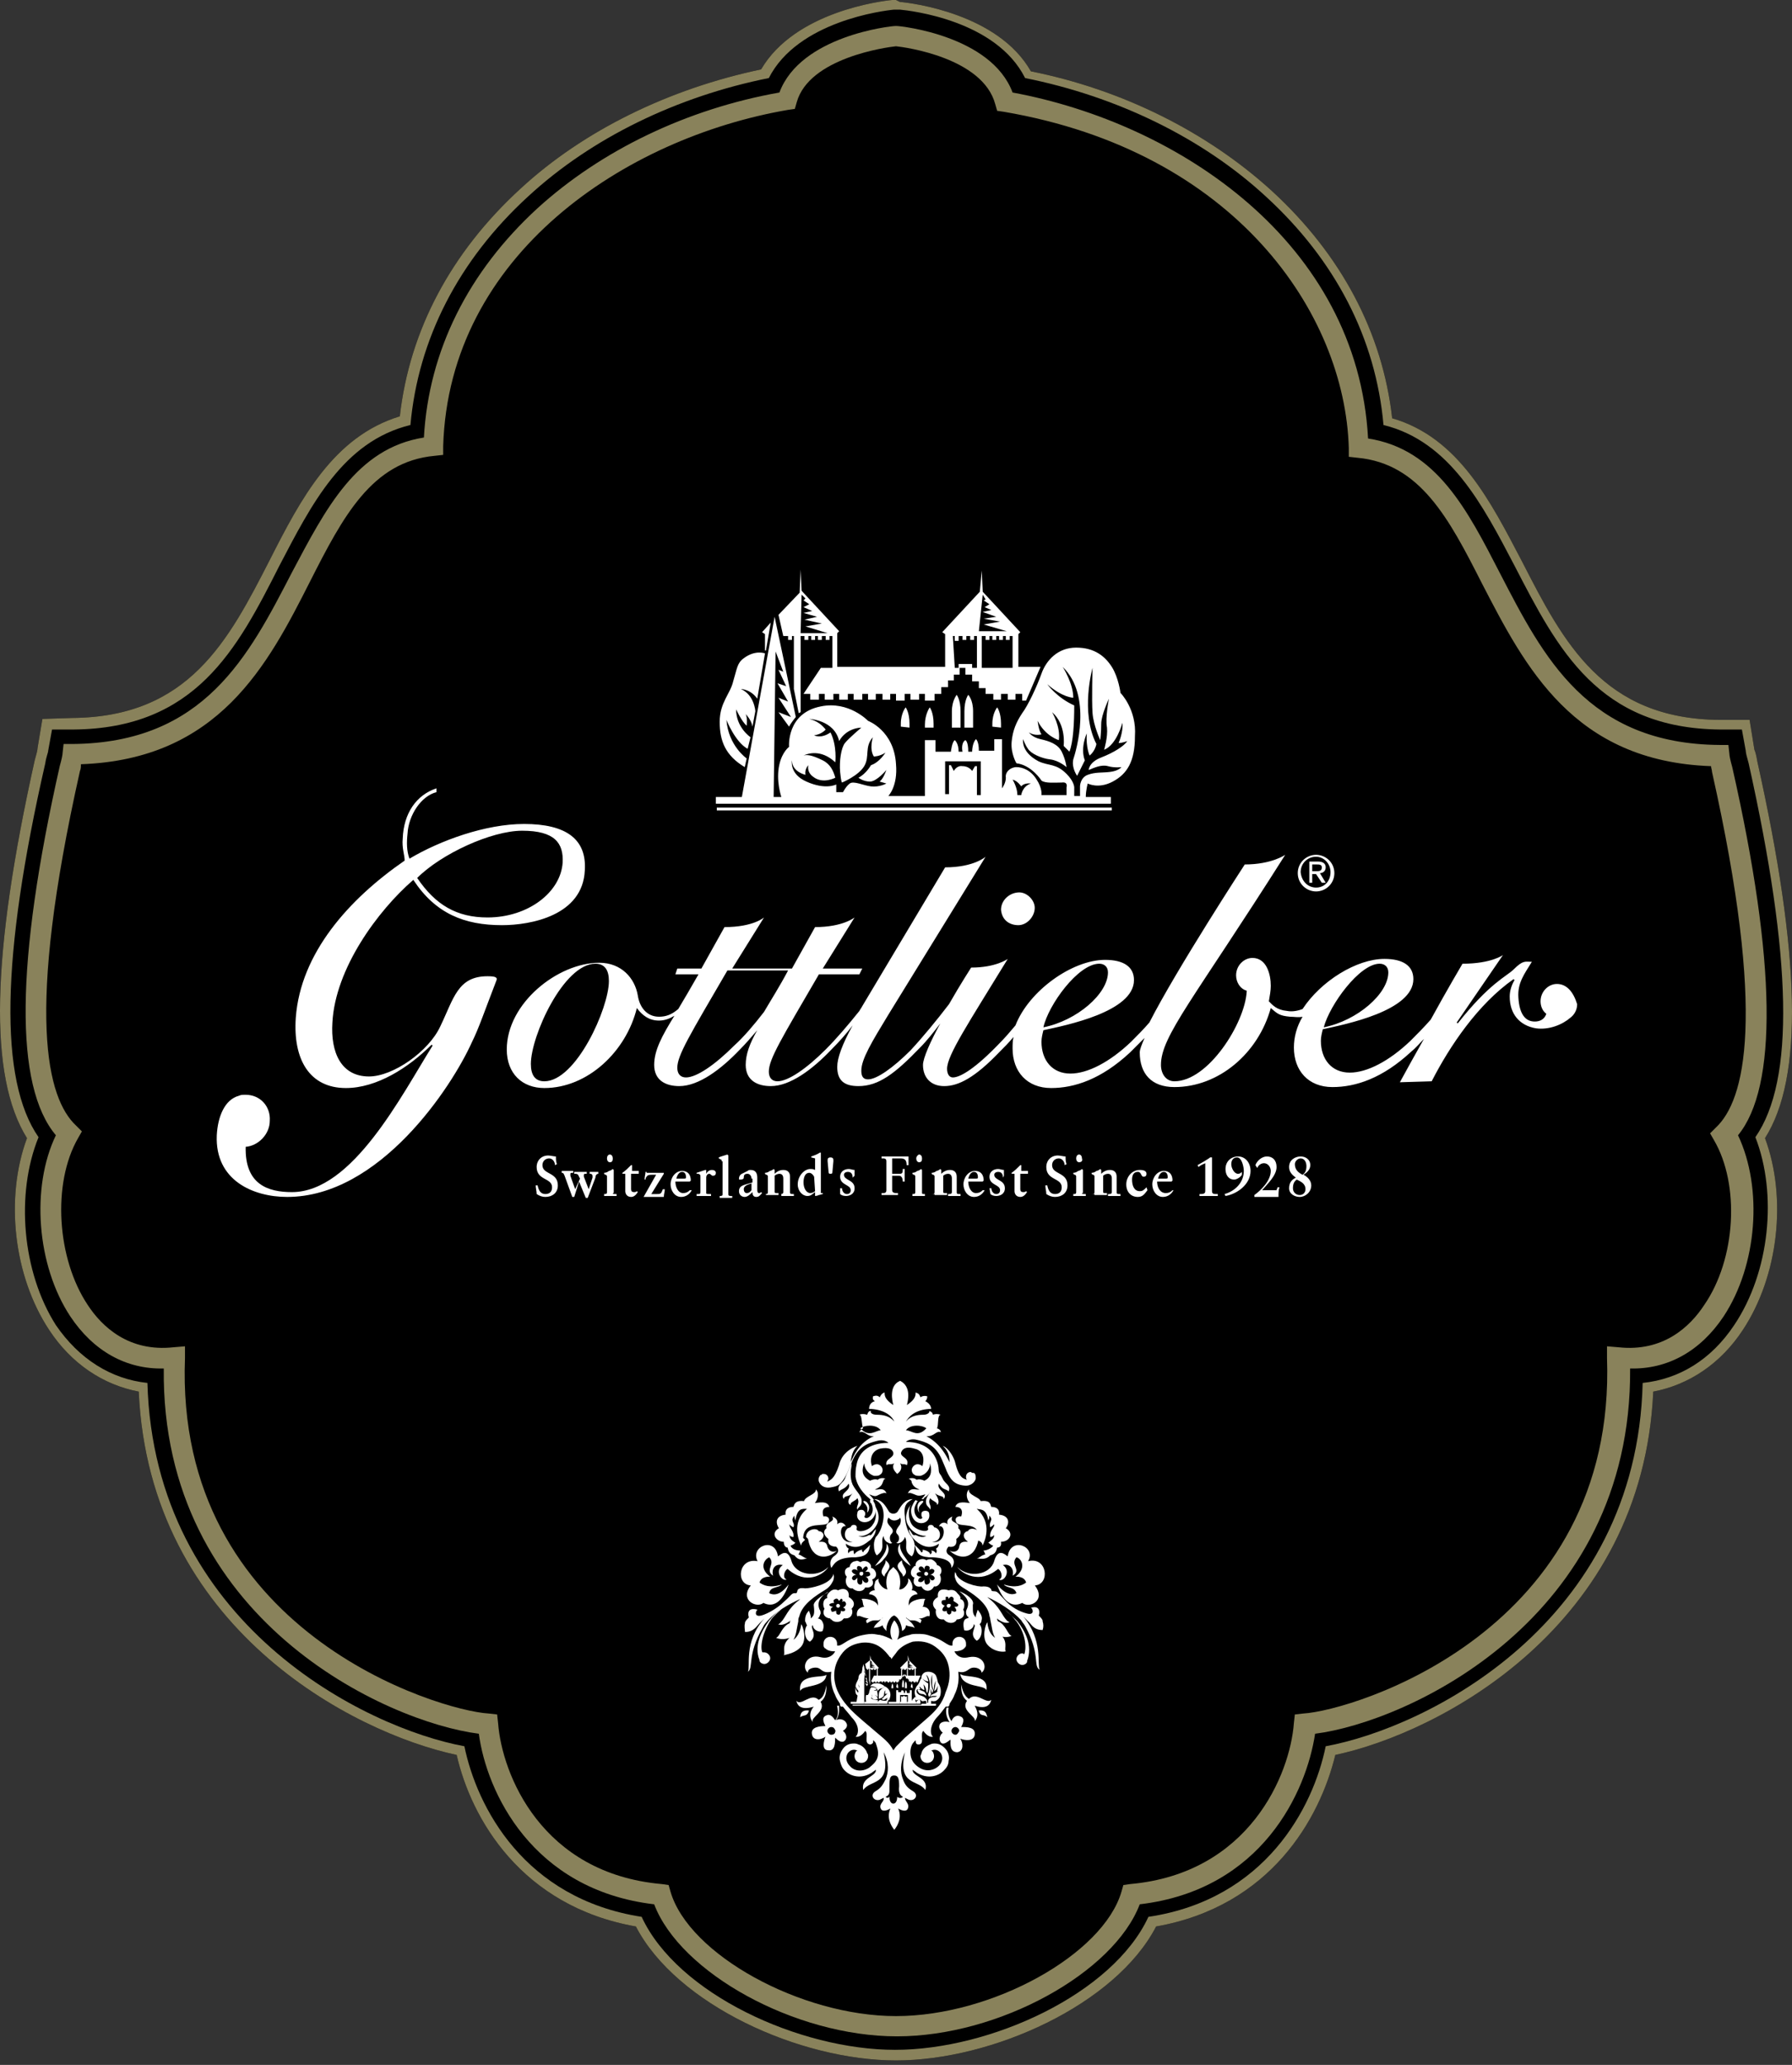 <svg viewBox="0 0 283 326" fill="none" xmlns="http://www.w3.org/2000/svg">
<rect x="0" y="0" width="283" height="326" fill="#333333" stroke="none"/>
<path d="M277.521 120.198C277.369 119.285 277.217 118.676 277.065 118.372L276.304 113.655H271.588C253.177 113.503 246.939 101.483 240.397 88.703C235.376 79.118 230.355 69.076 219.857 66.033C218.335 52.492 211.793 40.167 200.838 30.125C190.644 20.844 177.255 14.15 162.801 11.259C157.628 2.13 143.934 0.456 142.109 0.304L141.5 0H140.891C139.218 0.152 125.524 1.826 120.199 10.955C105.745 13.998 92.204 20.54 82.162 29.821C71.207 39.863 64.665 52.187 63.143 65.728C52.645 68.924 47.472 78.813 42.603 88.399C36.061 101.179 29.823 113.199 11.412 113.351L6.696 113.503L5.935 118.068C5.935 118.372 5.783 118.981 5.479 120.046C-1.368 150.78 -1.825 169.951 4.261 179.688C0.762 189.121 2.131 201.445 7.761 209.966C11.26 215.291 16.281 218.638 21.911 219.703C23.584 256.98 55.688 273.564 72.12 277.064C74.402 287.105 82.314 300.951 100.42 304.146C106.81 316.47 126.285 325.295 141.5 325.295C156.715 325.295 176.19 316.47 182.58 304.146C200.686 300.951 208.446 287.105 210.88 277.064C227.312 273.564 259.416 256.828 261.089 219.703C266.719 218.638 271.74 215.291 275.239 209.966C280.869 201.445 282.238 189.121 278.739 179.688C284.825 170.103 284.368 150.932 277.521 120.198Z" fill="black"/>
<path d="M277.521 120.198C277.369 119.285 277.217 118.676 277.065 118.372L276.304 113.655H271.588C253.177 113.503 246.939 101.483 240.397 88.703C235.376 79.118 230.355 69.076 219.857 66.033C218.335 52.492 211.793 40.167 200.838 30.125C190.644 20.844 177.255 14.15 162.801 11.259C157.628 2.13 143.934 0.456 142.109 0.304L141.5 0H140.891C139.218 0.152 125.524 1.826 120.199 10.955C105.745 13.998 92.204 20.54 82.162 29.821C71.207 39.863 64.665 52.187 63.143 65.728C52.645 68.924 47.472 78.813 42.603 88.399C36.061 101.179 29.823 113.199 11.412 113.351L6.696 113.503L5.935 118.068C5.935 118.372 5.783 118.981 5.479 120.046C-1.368 150.78 -1.825 169.951 4.261 179.688C0.762 189.121 2.131 201.445 7.761 209.966C11.26 215.291 16.281 218.638 21.911 219.703C23.584 256.98 55.688 273.564 72.12 277.064C74.402 287.105 82.314 300.951 100.42 304.146C106.81 316.47 126.285 325.295 141.5 325.295C156.715 325.295 176.19 316.47 182.58 304.146C200.686 300.951 208.446 287.105 210.88 277.064C227.312 273.564 259.416 256.828 261.089 219.703C266.719 218.638 271.74 215.291 275.239 209.966C280.869 201.445 282.238 189.121 278.739 179.688C284.825 170.103 284.368 150.932 277.521 120.198V120.198ZM273.87 209.205C270.218 214.682 265.197 217.725 259.416 218.334C258.503 256.371 225.182 272.803 209.359 275.694C207.381 285.432 199.773 299.886 181.363 302.625C175.734 314.797 156.411 323.621 141.348 323.621C126.285 323.621 106.962 314.797 101.333 302.625C82.77 299.734 75.315 285.28 73.337 275.694C57.666 272.803 24.345 256.371 23.28 218.334C17.498 217.725 12.477 214.53 8.826 209.205C3.501 200.837 2.436 188.513 6.087 179.536C-0.151 170.559 0.153 151.084 7.152 120.502C7.304 119.437 7.609 118.828 7.609 118.524L8.217 115.177H11.565C30.888 115.025 37.43 102.549 44.124 89.312C49.145 79.726 54.166 69.684 64.817 67.098C66.034 53.556 72.424 41.08 83.379 31.038C93.421 21.757 106.962 15.215 121.416 12.324C125.981 3.347 139.522 1.674 141.196 1.521H142.109C143.782 1.674 157.324 3.195 161.888 12.324C176.342 15.215 189.883 21.757 199.925 31.038C210.88 41.08 217.27 53.404 218.487 67.098C228.986 69.684 234.159 79.726 239.18 89.312C246.026 102.549 252.417 115.025 271.74 115.177H275.087L275.696 118.524C275.696 118.828 275.848 119.437 276.152 120.502C282.999 151.236 283.455 170.559 277.217 179.536C280.716 188.513 279.499 200.837 273.87 209.205V209.205Z" fill="#89825B"/>
<path d="M273.564 121.111C273.26 120.046 273.108 119.285 273.108 118.981L272.956 117.612H271.586C250.742 117.46 243.743 103.766 236.896 90.529C231.723 80.487 226.854 70.902 216.052 69.228C214.378 38.342 186.23 19.476 159.909 14.607C156.561 5.63 142.259 4.108 141.651 4.108H141.346C140.738 4.108 126.436 5.63 123.089 14.607C108.482 17.193 94.941 23.736 84.899 32.865C73.944 42.906 67.706 55.383 66.945 69.076C56.295 70.75 51.426 80.335 46.101 90.377C39.254 103.614 32.255 117.307 11.411 117.46H10.042L9.89 118.829C9.89 119.133 9.737 119.894 9.433 120.959C2.434 151.997 2.282 171.472 8.825 179.232C4.869 187.448 5.782 199.772 11.107 207.836C14.758 213.313 19.931 216.204 25.865 216.052C25.409 255.763 61.164 271.891 75.618 273.717C76.835 282.846 83.986 298.365 103.309 300.647C107.417 311.45 125.523 321.492 141.651 321.492C157.779 321.492 175.884 311.45 179.992 300.647C199.315 298.365 206.314 282.846 207.684 273.717C222.138 271.891 257.741 255.763 257.436 216.052C263.37 216.204 268.543 213.313 272.195 207.836C277.52 199.772 278.433 187.6 274.477 179.232C280.715 171.625 280.563 151.997 273.564 121.111V121.111ZM269.152 206.01C266.87 209.51 262.609 213.466 255.611 212.705L253.785 212.553V214.379C255.306 257.589 213.617 270.065 205.858 270.522L204.488 270.674L204.336 272.043C203.728 280.107 197.337 295.778 178.471 297.452L177.406 297.604L177.102 298.669C174.211 308.559 156.714 318.296 141.499 318.296C126.436 318.296 108.787 308.559 105.896 298.669L105.591 297.604L104.526 297.452C85.508 295.778 79.27 280.107 78.661 272.043L78.509 270.674L77.139 270.522C69.38 270.065 27.539 257.589 29.213 214.379V212.553L27.387 212.705C20.388 213.466 16.128 209.51 13.845 206.01C8.977 198.707 8.216 186.84 12.324 179.689L12.933 178.623L12.02 177.711C7.455 173.45 3.956 160.366 12.628 121.72C12.78 121.415 12.78 120.959 12.78 120.655C34.538 119.894 42.297 104.983 48.992 91.746C54.165 81.552 58.73 72.88 68.619 71.967L69.989 71.815V70.445C70.901 40.168 98.745 21.758 124.458 17.345L125.523 17.193L125.827 16.128C127.805 9.129 139.977 7.456 141.499 7.304C143.02 7.456 155.192 9.129 157.17 16.433L157.474 17.497L158.539 17.65C195.055 23.888 212.4 49.449 213.009 70.75V72.119L214.378 72.271C224.268 73.184 228.832 81.857 234.005 92.051C240.852 105.288 248.46 120.198 270.217 120.959C270.217 121.263 270.369 121.568 270.369 121.872C279.041 160.518 275.542 173.755 270.978 178.015L270.065 178.928L270.673 179.993C274.781 186.992 274.173 198.707 269.152 206.01V206.01Z" fill="#89825B"/>
<path d="M65.274 138.912C68.773 144.237 73.338 146.063 79.272 146.063C83.836 146.063 92.052 144.541 92.357 137.39C92.661 132.522 89.466 130.087 82.771 130.087C76.685 130.087 69.534 132.674 64.665 135.565C64.209 134.347 64.209 132.978 64.361 131.609C64.513 128.718 66.491 125.675 68.926 125.066V124.458C65.731 125.523 63.752 128.414 63.6 132.37C63.448 133.891 63.905 134.956 63.905 135.869C55.08 141.955 47.473 150.475 46.712 160.669C46.255 167.212 48.842 171.776 54.624 171.776C59.492 171.776 64.513 168.581 68.165 164.929L68.317 165.082C63.448 172.841 55.689 188.208 46.103 188.208C42.3 188.208 38.648 186.991 38.8 181.057C40.778 180.905 42.604 179.079 42.604 176.949C42.756 174.667 41.082 172.841 38.8 172.841C38.344 172.841 38.039 172.841 37.735 172.993C35.453 173.602 34.388 176.341 34.236 179.231C33.931 186.382 40.017 188.969 45.343 188.969C59.949 188.969 71.36 171.624 74.555 164.473C75.62 162.343 76.533 159.604 78.359 154.888C78.663 154.279 78.207 154.127 76.99 154.127C72.273 154.127 71.664 157.626 69.534 162.039C67.708 165.995 62.079 169.95 58.275 169.95C53.863 169.95 52.189 166.147 52.493 161.43C52.95 152.91 59.645 143.781 65.274 138.912V138.912ZM82.467 131.152C87.64 131.152 89.009 133.13 88.857 136.173C88.553 140.89 83.38 144.846 76.99 144.846C72.121 144.846 68.773 142.868 65.883 138.608C69.686 134.804 77.598 131.152 82.467 131.152V131.152ZM160.824 146.063C162.193 146.063 163.41 144.694 163.41 143.324C163.41 142.107 162.193 140.89 160.976 140.89C159.454 140.89 158.085 142.107 158.085 143.629C158.237 145.302 159.454 146.063 160.824 146.063ZM245.875 155.344C244.506 155.344 243.289 156.561 243.289 158.083C243.289 158.843 243.593 159.604 244.201 160.061C243.897 160.974 243.136 161.278 242.376 161.278C240.854 161.278 239.941 160.061 239.789 157.474C239.637 155.192 240.702 153.823 241.919 151.845C240.854 151.845 240.55 151.54 239.028 153.062C237.963 154.127 235.225 155.192 230.204 161.582L230.052 161.43L237.355 150.78C237.355 150.78 235.529 152.149 230.964 152.149C230.964 152.149 228.53 156.257 225.944 160.974C224.878 162.191 223.813 163.256 222.748 164.321C219.401 167.516 215.902 169.342 213.163 169.342C210.272 169.342 208.599 167.212 208.599 164.321C208.599 163.712 208.751 163.104 208.903 162.495C212.402 161.734 223.205 159.604 223.205 154.583C223.205 152.453 221.531 151.388 218.64 151.388C214.228 151.388 208.599 154.888 205.708 159.3C204.947 159.604 204.034 159.756 203.273 159.604C201.6 159.452 200.991 158.691 200.382 158.083C200.535 157.17 200.687 156.409 200.687 155.648C200.687 154.735 200.535 153.67 200.078 152.758C199.622 151.845 198.861 151.236 197.796 151.236C196.427 151.236 195.209 152.453 195.209 153.975C195.209 155.04 195.818 156.105 196.883 156.409V156.561C196.579 161.582 190.797 170.711 185.472 170.711C184.103 170.711 183.342 169.494 183.342 168.125C183.342 163.56 188.515 157.778 202.969 134.956C202.969 134.956 200.839 136.478 196.579 136.478C196.579 136.478 185.776 153.062 181.516 161.43C180.603 162.495 179.538 163.56 178.625 164.473C175.278 167.668 171.778 169.494 169.04 169.494C166.149 169.494 164.475 167.364 164.475 164.473C164.475 163.864 164.627 163.256 164.78 162.647C168.279 161.886 179.082 159.756 179.082 154.735C179.082 152.605 177.408 151.54 174.517 151.54C169.344 151.54 162.497 156.409 160.367 161.886C159.606 162.799 158.694 163.864 157.781 164.777C154.129 168.581 151.695 170.103 150.478 170.103C149.869 170.103 149.565 169.494 149.565 168.733C149.565 166.603 152.912 161.582 159.15 151.388C159.15 151.388 157.324 152.758 153.368 152.758C153.368 152.758 151.695 155.344 149.869 158.539C147.891 161.126 145.761 163.712 143.783 165.842C141.044 168.581 138.458 170.407 137.088 170.407C136.328 170.407 136.023 169.95 136.023 169.037C136.023 167.212 137.697 164.473 140.284 160.213L155.651 135.26C155.651 135.26 153.825 136.934 149.26 136.934L136.176 158.843C136.023 159.148 135.871 159.3 135.719 159.604C133.893 161.886 132.067 164.017 130.394 165.69C127.351 168.733 124.46 170.711 122.786 170.711C121.873 170.711 121.417 170.103 121.417 169.19C121.417 167.212 123.395 164.017 129.329 153.823H135.719L136.176 152.91H129.937L134.958 144.846C134.958 144.846 133.133 146.367 128.72 146.367L125.069 152.91H115.635L120.656 144.846C120.656 144.846 118.983 146.367 114.418 146.367L110.767 152.91H106.963L106.659 153.823H110.31C109.093 155.953 108.028 157.778 107.115 159.3C106.05 160.213 105.137 160.517 104.072 160.517C102.246 160.517 101.029 159.148 100.725 157.17C100.268 154.431 98.138 151.997 94.639 151.997C88.096 151.997 80.032 158.387 80.032 165.69C80.032 169.494 82.467 171.776 85.966 171.776C92.813 171.776 98.899 165.995 100.573 159.148C101.486 160.365 102.551 161.126 104.072 161.126C104.985 161.126 105.746 160.821 106.506 160.365C104.528 163.56 103.311 165.842 103.311 168.125C103.311 170.559 105.137 171.472 107.267 171.472C110.31 171.472 113.81 168.885 116.853 165.69C117.765 164.777 118.678 163.712 119.591 162.647C118.374 164.777 117.765 166.451 117.765 168.125C117.765 170.559 119.591 171.472 121.721 171.472C124.764 171.472 128.264 168.885 131.307 165.69C132.524 164.473 133.741 163.104 134.654 161.886C132.98 164.929 132.22 167.06 132.22 168.429C132.22 170.559 133.285 171.472 135.567 171.472C138.762 171.472 141.349 169.494 145.304 165.386C146.37 164.321 147.435 162.952 148.5 161.582C146.978 164.321 145.761 167.06 145.761 168.125C145.761 170.103 146.978 171.472 149.108 171.472C151.39 171.472 153.977 170.103 157.781 166.147C158.541 165.386 159.302 164.625 160.063 163.712C159.911 164.321 159.911 164.929 159.911 165.538C159.911 169.19 162.193 171.776 165.997 171.776C169.648 171.776 173.909 170.407 178.473 166.147L180.755 163.864C180.299 164.929 179.994 165.69 179.994 166.147C179.994 169.494 181.82 171.624 185.472 171.624C192.471 171.624 198.709 166.299 200.687 159.148C201.752 160.061 202.056 160.365 203.73 160.517C204.338 160.517 205.099 160.669 205.708 160.517C204.795 162.039 204.338 163.712 204.338 165.386C204.338 169.037 206.621 171.624 210.424 171.624C214.076 171.624 218.336 170.255 222.901 165.995C223.661 165.386 224.27 164.625 224.878 164.017C223.509 166.451 222.14 168.885 221.075 170.863L226.096 170.711C228.987 165.082 233.399 158.539 239.028 154.583L239.18 154.735C238.724 155.496 238.42 156.409 238.42 157.322C238.42 160.061 239.941 161.886 242.528 162.343C244.658 162.647 246.788 161.734 248.005 160.669C248.614 160.213 249.07 159.452 249.07 158.539C248.462 156.561 247.397 155.344 245.875 155.344V155.344ZM217.88 152.149C218.64 152.149 219.249 152.605 219.249 153.518C219.249 156.866 214.38 161.126 209.055 162.191C209.968 158.691 214.684 152.149 217.88 152.149V152.149ZM173.604 152.149C174.365 152.149 174.974 152.605 174.974 153.518C174.974 156.866 170.105 161.126 164.78 162.191C165.54 158.691 170.257 152.149 173.604 152.149V152.149ZM85.966 170.711C84.445 170.711 83.836 169.646 83.836 167.972C83.836 163.56 89.009 152.149 94.03 152.149C95.552 152.149 96.16 153.214 96.16 154.888C96.16 159.148 90.987 170.711 85.966 170.711ZM120.656 159.756C119.135 161.734 117.461 163.712 115.94 165.082C112.897 168.125 110.006 170.103 108.332 170.103C107.419 170.103 106.963 169.494 106.963 168.581C106.963 166.603 108.941 163.408 114.875 153.214H124.46C123.091 155.801 121.721 157.931 120.656 159.756ZM176.952 109.395C176.952 109.395 176.647 106.961 175.582 105.287C174.517 103.613 172.843 102.244 169.953 102.244C167.062 102.244 165.236 104.222 164.475 106.352C163.715 108.482 162.345 111.373 161.432 112.59C160.519 113.959 159.911 115.329 159.759 117.155C159.606 118.98 160.519 120.502 160.519 120.502C162.954 120.806 164.475 123.241 164.475 123.241C165.084 123.697 166.605 123.545 167.67 123.545C168.735 123.393 168.431 124.306 168.431 124.306V125.523H164.475C164.475 125.523 164.627 124.458 163.715 123.088C162.802 121.567 161.432 121.111 160.519 121.111C159.606 121.111 158.694 121.871 158.846 122.784C158.846 123.697 158.237 124.458 158.237 124.458V116.698H157.02V118.524H154.586C154.586 117.002 154.129 116.698 154.129 116.698C153.521 117.307 153.521 118.676 153.521 118.676H152.912C152.912 117.002 152.455 116.85 152.455 116.85C151.695 117.307 151.999 118.676 151.999 118.676H151.39C151.39 117.307 150.782 116.85 150.782 116.85C150.325 117.155 150.173 118.676 150.173 118.676H147.739V116.85H146.065V125.675H140.284C140.284 125.675 141.805 124.153 141.501 120.654C141.196 115.329 137.088 113.807 137.088 113.807C137.088 113.807 134.045 110.612 129.633 111.525C124.156 112.59 124.612 117.915 124.612 117.915C124.612 117.915 123.547 118.676 123.091 120.654C122.482 123.241 123.395 125.827 123.395 125.827H122.178L122.482 102.853L123.699 106.048L122.939 105.743L124.156 108.33L122.786 107.874L124.46 110.764L122.939 110.156L124.916 113.199L122.939 112.438L124.612 114.72C124.916 114.112 125.677 113.199 125.677 113.199L122.33 97.375L117.157 125.827H113.049V126.892H175.43V125.827H171.474C171.474 124.762 171.778 123.697 171.778 123.697C171.778 123.697 173.452 124.61 175.734 123.393C178.017 122.176 179.234 120.198 179.234 116.242C179.538 111.982 176.952 109.395 176.952 109.395V109.395ZM128.568 116.09C129.785 115.937 130.394 115.177 130.394 115.177C129.785 114.416 129.025 113.807 127.807 113.503C127.807 113.503 131.763 113.655 132.524 117.002C132.524 117.002 133.437 115.025 136.023 114.872C136.023 114.872 134.045 116.546 133.437 117.307C132.828 118.068 132.524 120.198 132.676 121.871C132.828 123.545 132.98 123.545 132.98 123.545C132.98 123.545 135.567 122.48 136.48 120.958C137.393 119.437 136.48 117.915 137.849 116.394C137.849 116.394 137.241 118.22 138.001 119.437C138.001 119.437 138.914 119.437 139.827 118.828C139.827 118.828 138.914 120.35 137.545 120.806C137.545 120.806 136.784 122.176 135.567 122.784C135.567 122.784 136.328 123.393 137.393 123.393C138.458 123.393 139.979 121.567 139.979 121.567C139.979 121.567 139.523 122.936 138.914 123.393L139.979 123.697C139.979 123.697 138.914 124.306 137.545 124.153C136.328 124.001 134.806 123.241 134.198 123.697C133.589 124.153 133.133 125.066 133.133 125.066H132.067V123.849C132.067 123.849 130.394 124.762 127.351 123.393C124.612 122.176 125.069 120.045 125.069 120.045C125.069 121.871 127.199 122.328 127.199 122.328C127.047 121.415 127.655 120.806 127.655 120.806C127.655 120.806 127.351 121.871 128.416 122.632C129.937 123.849 131.915 122.784 131.915 122.784C131.611 121.719 131.155 120.654 129.937 120.045C128.112 119.133 127.351 119.133 126.894 119.285C126.742 119.285 126.742 119.437 126.742 119.437L126.894 119.285C127.503 118.98 129.633 118.22 131.915 120.35C131.915 120.35 132.22 117.763 131.155 115.633C129.633 116.698 128.568 116.09 128.568 116.09ZM155.042 125.523H154.281V120.958H153.977L153.521 121.719C153.521 121.719 153.064 120.958 151.999 120.958C151.086 120.806 150.63 121.719 150.63 121.719L150.173 120.806H149.869V125.371H149.26V120.198H154.89V125.523H155.042ZM161.28 125.523H160.672C160.672 124.306 159.911 123.088 159.911 123.088C160.672 123.241 161.28 124.153 161.28 124.153C161.737 123.545 162.802 123.697 162.802 123.697C161.432 124.153 161.28 125.523 161.28 125.523V125.523ZM165.388 108.026C167.823 110.156 169.496 110.156 169.496 110.156C169.496 107.874 167.823 105.287 167.823 105.287C172.539 109.851 169.953 118.524 169.496 119.893C169.192 121.263 170.105 122.48 170.105 122.48L171.322 120.045C170.561 118.068 171.626 115.785 171.626 115.785C171.474 118.068 172.083 119.285 172.083 119.285C172.996 118.524 173.148 117.459 173.148 117.459C170.561 112.438 172.539 105.439 172.539 105.439C172.539 105.439 172.387 110.46 172.539 112.59C172.691 114.568 173.756 116.85 173.756 116.85C173.756 116.85 173.909 115.633 173.909 114.264C173.909 112.894 175.126 110.308 175.126 110.308C175.126 110.308 174.517 113.351 174.821 114.872C174.974 116.394 174.365 118.372 174.365 118.372C176.343 117.611 177.256 114.112 177.256 114.112C177.408 115.633 176.647 117.307 176.647 117.307C177.256 117.307 178.017 117.002 178.017 117.002C177.56 117.763 175.886 118.828 173.909 119.589C171.931 120.35 171.931 121.567 171.931 121.567C172.691 121.263 173.909 120.654 174.974 120.958C176.039 121.263 177.104 121.111 177.104 121.111C177.104 121.111 176.647 121.719 175.278 121.871C174.061 122.023 172.996 121.871 171.778 122.328C170.561 122.784 170.561 124.153 170.561 124.153V125.675H169.648V124.306C169.648 124.306 169.648 123.393 168.431 122.176C166.757 120.502 165.692 120.958 164.019 120.198C161.128 118.676 161.584 116.698 161.584 116.698C161.584 116.698 161.889 117.611 162.345 118.22C162.802 118.98 164.475 119.741 165.845 119.893C167.214 120.045 168.431 121.111 168.431 121.111C168.431 121.111 168.279 119.893 167.67 118.676C167.062 117.459 165.692 117.002 164.323 116.698C162.954 116.394 162.497 115.633 162.497 115.633C163.41 116.242 164.475 115.937 164.475 115.937C164.019 115.329 163.867 113.807 163.867 113.807C165.084 116.242 167.214 116.85 167.214 116.85C167.518 114.72 166.149 112.438 166.149 112.438C168.431 114.416 167.975 117.763 167.975 117.763L168.888 118.676C169.496 117.155 169.648 114.112 169.648 111.373C166.91 110.156 165.388 108.026 165.388 108.026V108.026ZM117.613 121.111L117.918 119.741C117.918 119.741 115.027 117.763 114.722 113.655C114.722 113.655 116.092 117.155 118.07 118.22L118.526 116.394C118.526 116.394 116.244 114.872 116.244 111.982C116.244 111.982 117.157 113.959 117.918 114.568C117.918 114.568 118.07 113.351 117.765 112.742C117.765 112.742 118.678 113.655 118.831 114.72L119.287 112.286C119.287 112.286 119.135 109.699 117.005 108.786C117.005 108.786 118.526 108.786 119.591 110.308L120.808 103.157C120.808 103.157 119.287 102.548 117.461 103.918C116.396 104.678 116.396 105.591 115.788 107.569C115.331 109.547 113.657 110.917 113.657 113.959C113.657 117.002 114.57 119.285 117.613 121.111ZM124.46 100.418V101.027H125.069V100.418H125.373V108.786L126.134 112.59L126.438 112.438V100.418H127.047V101.027H127.655V100.418H128.112V101.027H128.72V100.418H129.177V101.027H129.785V100.418H130.394V101.027H131.002V100.418H131.459V105.439H129.633L126.894 109.547H127.959V110.46H129.329V109.547H130.242V110.46H131.611V109.547H132.524V110.46H133.893V109.547H134.806V110.46H136.176V109.547H137.088V110.46H138.306V109.547H139.371V110.46H140.588V109.547H141.501V110.612H142.87V109.547H143.783V110.46H145.152V109.547H146.065V110.612H147.587V109.547H148.652V108.482H149.717V107.417H150.63V106.504H151.543V105.439H152.455V106.504H153.521V107.569H154.586V108.634H155.651V109.547H156.868V110.46H158.085V109.547H159.15V110.46H160.367V109.547H161.432V110.612H162.041L164.323 105.287H160.824V100.114L161.128 99.81L155.194 93.419L155.042 90.072L154.738 93.419L148.804 99.81L149.26 100.114V105.287H132.22V99.962L132.524 99.657L126.59 93.267L126.438 89.92L126.286 93.572L122.939 97.071L123.699 100.418H124.46V100.418ZM159.302 100.418H159.911V105.439H155.042V100.418H155.651V101.027H156.259V100.418H156.716V101.027H157.324V100.418H157.781V101.027H158.389V100.418H158.846V101.027H159.454V100.418H159.302ZM155.194 93.876L155.651 94.636L155.346 94.789L156.259 95.397L155.498 95.854L156.564 96.31L155.194 96.615L157.324 97.375L155.346 97.68L157.933 98.136L155.346 98.592L158.998 99.657H154.586L155.194 93.876ZM150.478 100.418H150.782V101.179H151.39V100.418H151.999V101.027H152.608V100.418H153.216V101.027H153.825V100.418H154.281V105.439H153.521V104.831H151.39V105.439H150.782L150.478 100.418V100.418ZM126.59 93.876L127.199 94.484L126.894 94.789L127.807 95.397L126.894 95.854L128.264 96.462L126.894 96.767L129.025 97.375L127.047 97.832L129.785 98.44L127.199 98.897L130.698 99.962H126.438L126.59 93.876ZM120.961 102.7L121.721 98.288L120.352 99.81L120.808 100.114V102.7H120.961ZM113.201 127.501H175.582V127.957H113.201V127.501Z" fill="white"/>
<path d="M207.838 134.956C209.36 134.956 210.729 136.173 210.729 137.847C210.729 139.52 209.36 140.738 207.838 140.738C206.317 140.738 204.948 139.52 204.948 137.847C204.948 136.173 206.317 134.956 207.838 134.956ZM207.838 140.129C209.208 140.129 210.121 139.064 210.121 137.695C210.121 136.325 209.056 135.26 207.838 135.26C206.469 135.26 205.404 136.325 205.404 137.695C205.556 139.216 206.621 140.129 207.838 140.129ZM206.773 136.021H208.143C208.904 136.021 209.36 136.325 209.36 136.934C209.36 137.543 208.904 137.847 208.447 137.847L209.36 139.368H208.751L207.838 137.999H207.23V139.368H206.773V136.021V136.021ZM207.23 137.543H207.838C208.295 137.543 208.751 137.543 208.751 136.934C208.751 136.477 208.295 136.477 207.991 136.477H207.23V137.543ZM151.695 114.872V112.286C151.695 110.46 151.087 109.699 151.087 109.699C151.087 109.699 150.326 110.612 150.326 112.286V114.872H151.695ZM147.435 114.872V114.264C147.435 112.438 146.827 111.677 146.827 111.677C146.827 111.677 146.066 112.742 146.066 114.416V114.872H147.435V114.872ZM143.632 114.872V114.264C143.632 112.438 143.023 111.677 143.023 111.677C143.023 111.677 142.262 112.59 142.262 114.264V114.72L143.632 114.872V114.872ZM158.086 114.872V114.264C158.086 112.438 157.477 111.677 157.477 111.677C157.477 111.677 156.716 112.59 156.716 114.264V114.72L158.086 114.872V114.872ZM153.673 114.872V112.286C153.673 110.46 152.913 109.699 152.913 109.699C152.913 109.699 152.304 110.46 152.304 112.286V114.872H153.673ZM87.641 183.948C87.641 183.339 87.184 182.883 86.728 182.883C86.119 182.883 85.663 183.339 85.663 183.948C85.663 185.47 88.097 185.013 88.097 187.143C88.097 188.36 87.184 188.969 86.119 188.969C85.663 188.969 85.206 188.817 84.75 188.512C84.75 188.056 84.598 187.6 84.598 187.143H84.902C85.054 187.904 85.358 188.512 86.119 188.512C86.728 188.512 87.184 188.208 87.184 187.447C87.184 185.926 84.75 186.382 84.75 184.252C84.75 183.187 85.511 182.427 86.576 182.427C86.88 182.427 87.489 182.579 87.793 182.579C87.793 183.035 87.793 183.339 87.945 183.796L87.641 183.948V183.948ZM168.128 183.948C168.128 183.339 167.671 182.883 167.215 182.883C166.606 182.883 166.15 183.339 166.15 183.948C166.15 185.47 168.584 185.013 168.584 187.143C168.584 188.36 167.671 188.969 166.606 188.969C166.15 188.969 165.693 188.817 165.237 188.512C165.237 188.056 165.085 187.6 165.085 187.143H165.389C165.541 187.904 165.845 188.512 166.606 188.512C167.215 188.512 167.671 188.208 167.671 187.447C167.671 185.926 165.237 186.382 165.237 184.252C165.237 183.187 165.997 182.427 167.063 182.427C167.367 182.427 167.975 182.579 168.28 182.579C168.28 183.035 168.28 183.339 168.432 183.796L168.128 183.948V183.948ZM90.684 188.969H90.379L89.162 185.622C89.01 185.317 89.01 185.165 88.706 185.165V184.861H90.531V185.165H90.379C90.227 185.165 90.075 185.165 90.075 185.317V185.622L90.836 187.752L91.597 186.078L91.292 185.47C91.14 185.317 90.988 185.317 90.836 185.317H90.684V185.013H92.662V185.317H92.509C92.357 185.317 92.205 185.317 92.205 185.47V185.774L92.966 187.752L93.575 185.926V185.622C93.575 185.47 93.422 185.317 93.27 185.317H93.118V185.013H94.487V185.317C94.183 185.317 94.031 185.622 94.031 185.926L92.814 189.121H92.509L91.444 186.535L90.684 188.969V188.969ZM96.77 188.36C96.77 188.512 96.922 188.512 97.226 188.512H97.378V188.817H95.4V188.512C95.704 188.512 95.857 188.512 95.857 188.208V185.774C95.857 185.622 95.857 185.622 95.704 185.47C95.552 185.47 95.552 185.47 95.4 185.317V185.165C95.704 185.165 96.009 185.013 96.161 184.861C96.313 184.861 96.617 184.709 96.77 184.557L96.922 184.709V188.36H96.77ZM96.313 183.492C96.009 183.492 95.857 183.187 95.857 182.883C95.857 182.579 96.009 182.274 96.313 182.274C96.617 182.274 96.77 182.579 96.77 182.883C96.77 183.339 96.617 183.492 96.313 183.492ZM100.725 185.317H99.66V187.752C99.66 188.056 99.813 188.208 100.117 188.208C100.269 188.208 100.421 188.208 100.573 188.056L100.725 188.208C100.421 188.665 100.117 188.969 99.66 188.969C99.052 188.969 98.748 188.512 98.748 188.056V185.317H98.291V185.165C98.748 184.861 99.204 184.404 99.66 183.948H99.813V184.861H100.878V185.317H100.725ZM102.856 188.512H103.768C104.073 188.512 104.225 188.512 104.377 188.36C104.529 188.208 104.529 188.056 104.681 187.752H104.986C104.986 188.208 104.833 188.512 104.833 188.969H101.638L103.616 185.47H103.008C102.703 185.47 102.399 185.47 102.247 185.622C102.095 185.774 101.943 185.926 101.943 186.23H101.791C101.791 185.774 101.943 185.317 101.943 185.013H102.095C102.095 185.165 102.095 185.165 102.399 185.165H104.833V185.317L102.856 188.512V188.512ZM109.246 187.904C108.942 188.512 108.333 188.969 107.572 188.969C106.507 188.969 105.899 187.904 105.899 186.991C105.899 185.926 106.659 184.861 107.724 184.861C108.637 184.861 109.094 185.47 109.094 186.382L108.942 186.535H106.659C106.659 187.447 107.116 188.36 107.876 188.36C108.333 188.36 108.637 188.208 108.942 187.904H109.246V187.904ZM107.876 186.078C108.333 186.078 108.333 186.078 108.333 185.774C108.333 185.47 108.181 185.013 107.724 185.013C107.268 185.013 106.964 185.47 106.811 186.078H107.876ZM111.528 188.36C111.528 188.512 111.68 188.512 112.137 188.512H112.289V188.817H110.007V188.512H110.159C110.463 188.512 110.615 188.512 110.615 188.208V185.774C110.615 185.47 110.615 185.47 110.311 185.317H110.007V185.165L111.376 184.709H111.528V185.317C111.68 185.013 111.985 184.709 112.441 184.709C112.745 184.709 113.05 184.861 113.05 185.165C113.05 185.47 112.897 185.622 112.593 185.622C112.289 185.622 112.289 185.317 111.985 185.317C111.832 185.317 111.528 185.47 111.528 185.926V188.36V188.36ZM113.962 183.339C113.962 183.187 113.962 183.035 113.81 183.035C113.658 183.035 113.658 182.883 113.506 182.883V182.731C113.81 182.579 114.419 182.427 114.875 182.274L115.027 182.427V188.512C115.027 188.817 115.18 188.817 115.484 188.817H115.636V189.121H113.658V188.817C113.962 188.817 114.115 188.817 114.115 188.512V183.339H113.962ZM118.679 186.078C118.679 185.622 118.375 185.317 118.07 185.317C117.614 185.317 117.462 185.47 117.462 185.926C117.462 186.23 117.005 186.23 116.853 186.23C116.701 186.23 116.701 186.23 116.701 186.078C116.701 185.774 116.853 185.47 117.158 185.317L118.07 184.861C118.223 184.709 118.375 184.709 118.527 184.709C119.288 184.709 119.592 185.165 119.592 185.926V187.752C119.592 188.056 119.592 188.36 119.896 188.36C119.896 188.36 120.048 188.36 120.201 188.208L120.353 188.36C120.048 188.665 119.896 188.969 119.44 188.969C118.983 188.969 118.831 188.665 118.831 188.208C118.527 188.512 118.07 188.969 117.614 188.969C117.158 188.969 116.701 188.665 116.701 188.056C116.701 187.295 117.31 187.143 117.766 186.991L118.831 186.687V186.078H118.679ZM118.679 186.839C118.223 186.991 117.462 187.143 117.462 187.752C117.462 188.056 117.614 188.36 117.918 188.36C118.375 188.36 118.527 188.056 118.679 187.904V186.839ZM120.809 188.512C121.113 188.512 121.266 188.512 121.266 188.208V185.774C121.266 185.622 121.266 185.622 121.113 185.47C120.961 185.47 120.961 185.47 120.809 185.317V185.165C121.113 185.165 121.418 185.013 121.57 184.861C121.722 184.861 122.026 184.709 122.179 184.557L122.331 184.709V185.317C122.635 185.013 123.091 184.709 123.7 184.709C124.309 184.709 124.765 185.013 124.765 185.774V188.208C124.765 188.512 124.917 188.512 125.221 188.512H125.374V188.817H123.396V188.512H123.244C123.396 188.512 123.7 188.512 123.7 188.208V186.078C123.7 185.47 123.396 185.317 123.091 185.317C122.787 185.317 122.483 185.47 122.331 185.622V188.208C122.331 188.36 122.483 188.36 122.787 188.36H122.939V188.665H120.961V188.512H120.809ZM129.482 188.36H129.938V188.512C129.786 188.512 129.482 188.665 129.33 188.665C129.025 188.817 128.721 188.817 128.721 188.817V188.208C128.264 188.512 128.112 188.817 127.504 188.817C126.743 188.817 125.982 188.056 125.982 186.991C125.982 185.622 127.047 184.557 127.96 184.557C128.264 184.557 128.417 184.557 128.721 184.709V182.883L128.112 182.731V182.579C128.569 182.427 129.025 182.274 129.482 181.97H129.634V188.36H129.482ZM128.569 185.774C128.417 185.47 128.112 185.165 127.808 185.165C127.047 185.165 126.895 186.078 126.895 186.687C126.895 187.6 127.352 188.36 127.96 188.36C128.264 188.36 128.569 188.208 128.721 188.056L128.569 185.774V185.774ZM131.46 185.013C131.46 185.165 131.46 185.317 131.155 185.317C131.003 185.317 130.851 185.317 130.851 185.013L130.699 183.339V183.187C130.699 183.035 130.699 182.731 131.155 182.731C131.612 182.731 131.612 183.035 131.612 183.187V183.339L131.46 185.013ZM134.655 185.926C134.655 185.47 134.503 185.013 133.894 185.013C133.59 185.013 133.285 185.165 133.285 185.47C133.285 186.382 134.959 186.23 134.959 187.6C134.959 188.512 134.198 188.817 133.59 188.817C133.133 188.817 132.829 188.665 132.677 188.512V187.6H132.981C132.981 188.056 133.285 188.512 133.742 188.512C134.046 188.512 134.35 188.36 134.35 187.904C134.35 186.991 132.677 187.143 132.677 185.774C132.677 185.013 133.285 184.557 134.046 184.557C134.35 184.557 134.655 184.709 134.959 184.709V185.622L134.655 185.926V185.926ZM140.893 185.317H142.11C142.566 185.317 142.566 185.013 142.566 184.557H142.871V186.535H142.566C142.566 186.078 142.414 185.622 141.958 185.622H140.893V187.904C140.893 188.36 141.349 188.36 141.654 188.36H141.806V188.665H139.219V188.36H139.371C139.676 188.36 139.98 188.36 139.98 187.904V183.339C139.98 182.883 139.676 182.883 139.371 182.883H139.219V182.579H143.479V183.948H143.175C143.175 183.339 143.023 182.883 142.262 182.883H140.893V185.317ZM145.609 188.36C145.609 188.512 145.762 188.512 146.066 188.512V188.817H144.088V188.512C144.392 188.512 144.544 188.512 144.544 188.208V185.774C144.544 185.622 144.544 185.622 144.392 185.47C144.24 185.47 144.24 185.47 144.088 185.317V185.165C144.392 185.165 144.697 185.013 144.849 184.861C145.001 184.861 145.305 184.709 145.457 184.557L145.609 184.709V188.36ZM145.153 183.492C144.849 183.492 144.697 183.187 144.697 182.883C144.697 182.579 145.001 182.274 145.153 182.274C145.457 182.274 145.609 182.579 145.609 182.883C145.609 183.339 145.457 183.492 145.153 183.492ZM147.131 188.512C147.435 188.512 147.587 188.512 147.587 188.208V185.774C147.587 185.622 147.587 185.622 147.435 185.47C147.283 185.47 147.283 185.47 147.131 185.317V185.165C147.435 185.165 147.74 185.013 147.892 184.861C148.044 184.861 148.348 184.709 148.5 184.557L148.652 184.709V185.317C148.957 185.013 149.413 184.709 150.022 184.709C150.63 184.709 151.087 185.013 151.087 185.774V188.208C151.087 188.512 151.239 188.512 151.543 188.512H151.695V188.817H149.718V188.512H149.87C150.022 188.512 150.326 188.512 150.326 188.208V186.078C150.326 185.47 150.022 185.317 149.718 185.317C149.413 185.317 149.109 185.47 148.957 185.622V188.208C148.957 188.36 149.109 188.36 149.413 188.36H149.565V188.665H147.587V188.512H147.131ZM155.499 187.904C155.195 188.512 154.586 188.969 153.826 188.969C152.76 188.969 152.152 187.904 152.152 186.991C152.152 185.926 152.913 184.861 153.978 184.861C154.891 184.861 155.347 185.47 155.347 186.382L155.195 186.535H152.913C152.913 187.447 153.369 188.36 154.13 188.36C154.586 188.36 154.891 188.208 155.195 187.904H155.499V187.904ZM153.978 186.078C154.434 186.078 154.434 186.078 154.434 185.774C154.434 185.47 154.282 185.013 153.826 185.013C153.369 185.013 153.065 185.47 152.913 186.078H153.978ZM158.39 185.926C158.39 185.47 158.238 185.013 157.629 185.013C157.325 185.013 157.021 185.165 157.021 185.47C157.021 186.382 158.694 186.23 158.694 187.6C158.694 188.512 157.934 188.817 157.325 188.817C156.869 188.817 156.564 188.665 156.412 188.512L156.26 187.6H156.564C156.564 188.056 156.869 188.512 157.325 188.512C157.629 188.512 157.934 188.36 157.934 187.904C157.934 186.991 156.26 187.143 156.26 185.774C156.26 185.013 156.869 184.557 157.629 184.557C157.934 184.557 158.238 184.709 158.542 184.709V185.622L158.39 185.926V185.926ZM162.194 185.317H161.129V187.752C161.129 188.056 161.281 188.208 161.585 188.208C161.737 188.208 161.889 188.208 162.042 188.056L162.194 188.208C161.889 188.665 161.585 188.969 161.129 188.969C160.52 188.969 160.216 188.512 160.216 188.056V185.317H159.759V185.165C160.216 184.861 160.672 184.404 161.129 183.948H161.281V184.861H162.346V185.317H162.194ZM170.866 188.36C170.866 188.512 171.018 188.512 171.323 188.512H171.475V188.817H169.497V188.512C169.801 188.512 169.953 188.512 169.953 188.208V185.774C169.953 185.622 169.953 185.622 169.801 185.47C169.649 185.47 169.649 185.47 169.497 185.317V185.165C169.801 185.165 170.105 185.013 170.258 184.861C170.41 184.861 170.714 184.709 170.866 184.557L171.018 184.709V188.36H170.866ZM170.41 183.492C170.105 183.492 169.953 183.187 169.953 182.883C169.953 182.579 170.105 182.274 170.41 182.274C170.714 182.274 170.866 182.579 170.866 182.883C171.018 183.339 170.714 183.492 170.41 183.492ZM172.388 188.512C172.692 188.512 172.844 188.512 172.844 188.208V185.774C172.844 185.622 172.844 185.622 172.692 185.47C172.54 185.47 172.54 185.47 172.388 185.317V185.165C172.692 185.165 172.996 185.013 173.148 184.861C173.301 184.861 173.605 184.709 173.757 184.557L173.909 184.709V185.317C174.214 185.013 174.67 184.709 175.279 184.709C175.887 184.709 176.344 185.013 176.344 185.774V188.208C176.344 188.512 176.496 188.512 176.8 188.512H176.952V188.817H174.974V188.512H175.126C175.279 188.512 175.583 188.512 175.583 188.208V186.078C175.583 185.47 175.279 185.317 174.974 185.317C174.67 185.317 174.366 185.47 174.214 185.622V188.208C174.214 188.36 174.366 188.36 174.67 188.36H174.822V188.665H172.844V188.512H172.388ZM181.212 187.904C180.756 188.512 180.452 188.969 179.691 188.969C178.626 188.969 177.865 188.208 177.865 186.991C177.865 185.774 178.778 184.709 179.995 184.709C180.604 184.709 181.06 184.861 181.06 185.317C181.06 185.622 180.908 185.774 180.604 185.774C180.147 185.774 180.299 185.013 179.691 185.013C179.082 185.013 178.778 185.47 178.778 186.23C178.778 187.143 179.082 188.056 179.995 188.056C180.452 188.056 180.604 187.904 181.06 187.447L181.212 187.904V187.904ZM185.32 187.904C185.016 188.512 184.408 188.969 183.647 188.969C182.582 188.969 181.973 187.904 181.973 186.991C181.973 185.926 182.734 184.861 183.799 184.861C184.712 184.861 185.168 185.47 185.168 186.382L185.016 186.535H182.734C182.734 187.447 183.19 188.36 184.103 188.36C184.56 188.36 184.864 188.208 185.168 187.904H185.32V187.904ZM183.951 186.078C184.408 186.078 184.408 186.078 184.408 185.774C184.408 185.47 184.255 185.013 183.799 185.013C183.342 185.013 183.038 185.47 182.886 186.078H183.951ZM191.406 188.056C191.406 188.512 191.711 188.512 192.167 188.512H192.319V188.817H189.428V188.512H189.581C189.885 188.512 190.341 188.512 190.341 188.056V183.644C190.037 183.796 189.581 183.948 189.276 184.252L189.124 183.948C189.428 183.796 189.885 183.492 190.189 183.339C190.646 183.035 190.95 182.883 191.102 182.731H191.406V188.056V188.056ZM196.123 185.47C195.971 185.774 195.362 186.23 194.906 186.23C193.993 186.23 193.536 185.47 193.536 184.557C193.536 183.339 194.449 182.579 195.514 182.579C196.732 182.579 197.492 183.644 197.492 184.861C197.492 186.991 195.362 188.512 193.536 188.817L193.384 188.512C195.058 188.056 196.427 186.687 196.427 184.861C196.427 184.252 196.123 182.731 195.362 182.731C194.754 182.731 194.449 183.187 194.449 183.796C194.449 184.404 194.906 185.317 195.514 185.317C195.819 185.317 195.971 185.165 196.123 185.013V185.47V185.47ZM198.253 183.948C198.557 183.187 199.318 182.579 200.079 182.579C200.992 182.579 201.6 183.187 201.6 184.252C201.6 185.622 200.079 186.991 199.318 187.904H201.6C201.6 187.752 201.753 187.6 201.753 187.447H202.057C201.905 187.904 201.905 188.36 201.905 188.969H198.101V188.665C199.166 187.904 200.687 186.382 200.687 184.861C200.687 184.252 200.231 183.644 199.622 183.644C199.166 183.644 198.71 183.948 198.557 184.404L198.253 183.948ZM204.643 185.926C204.035 185.47 203.578 185.013 203.578 184.252C203.578 183.035 204.643 182.579 205.404 182.579C206.165 182.579 206.926 183.035 206.926 183.948C206.926 184.709 206.317 185.165 205.861 185.47C206.469 185.774 207.078 186.382 207.078 187.143C207.078 188.208 206.165 188.969 205.252 188.969C204.491 188.969 203.578 188.512 203.578 187.6C203.578 186.687 204.035 186.23 204.643 185.926V185.926ZM205.252 188.665C205.861 188.665 206.165 188.208 206.165 187.752C206.165 186.839 205.404 186.535 204.796 186.23C204.339 186.535 204.187 186.991 204.187 187.6C204.187 188.208 204.643 188.665 205.252 188.665V188.665ZM205.708 185.47C206.165 185.165 206.317 184.709 206.317 184.1C206.317 183.492 206.013 182.883 205.404 182.883C204.948 182.883 204.491 183.339 204.491 183.796C204.491 184.709 205.1 185.165 205.708 185.47V185.47Z" fill="white"/>
<path d="M136.484 268.676V263.777L136.79 264.39H136.637L136.943 265.002L136.637 264.849L136.943 265.461L136.637 265.308L137.096 265.921L136.637 265.768L136.943 266.227C136.943 266.074 137.096 265.921 137.096 265.921L136.331 262.706L135.259 268.676H134.34V268.983H136.484V268.676V268.676Z" fill="white"/>
<path d="M136.33 263.93L136.484 263.012L136.177 263.318L136.33 263.471V263.93ZM137.555 237.291C138.474 238.975 136.79 240.2 136.484 239.434C136.637 239.281 136.637 239.128 136.637 238.975V238.822C136.484 238.516 136.33 238.363 136.024 238.363C135.718 238.363 135.412 238.516 135.412 238.822C134.953 240.353 137.096 240.965 138.015 239.434C138.474 238.669 138.321 238.056 138.168 237.444C138.015 237.138 137.861 236.832 137.708 236.679L137.402 236.832C137.402 237.138 137.402 237.291 137.555 237.291V237.291Z" fill="white"/>
<path d="M137.096 237.444C136.79 236.831 136.024 236.831 136.483 237.291C136.943 237.75 137.096 238.056 136.943 238.822C137.249 238.515 137.402 237.903 137.096 237.444V237.444ZM135.565 267.757L135.718 267.451C135.718 267.451 135.106 266.992 135.106 266.226C135.106 266.226 135.412 266.992 135.871 267.145L136.024 266.839C136.024 266.839 135.565 266.533 135.565 265.92C135.565 265.92 135.718 266.38 135.871 266.533V266.073C135.871 266.073 136.024 266.226 136.024 266.533L136.177 266.073C136.177 266.073 136.177 265.461 135.718 265.308C135.718 265.308 136.024 265.308 136.33 265.614L136.637 264.083C136.637 264.083 136.33 263.93 135.871 264.236C135.718 264.389 135.565 264.542 135.565 265.002C135.412 265.461 135.106 265.767 135.106 266.38C135.106 266.992 134.952 267.451 135.565 267.757V267.757ZM138.627 266.992C138.627 266.992 138.78 266.533 139.392 266.533L139.699 266.226C139.699 266.226 139.086 265.614 138.168 265.767C137.861 265.767 137.708 265.92 137.555 266.073L137.402 266.226H137.708C137.708 266.226 138.474 266.226 138.627 266.992V266.992ZM137.861 268.217C138.168 268.523 138.627 268.217 138.627 268.217C138.627 268.064 138.474 267.757 138.168 267.604C138.014 267.451 137.861 267.451 137.708 267.451V267.757C137.708 267.911 137.555 268.064 137.861 268.217ZM142.454 265.92V266.38H142.761V265.767C142.761 265.461 142.607 265.155 142.607 265.155C142.607 265.155 142.454 265.614 142.454 265.92V265.92ZM128.369 271.891C127.91 271.126 130.513 270.207 129.594 268.676C130.359 268.064 130.513 267.298 130.513 266.073C130.206 267.604 129.9 268.064 129.288 268.37C128.063 267.145 126.532 269.442 125.766 268.523C125.92 269.288 126.532 270.054 128.522 269.442C128.063 269.901 127.604 270.973 128.369 271.891ZM132.35 253.213C132.197 253.213 132.044 253.366 132.044 253.519C132.044 253.672 132.197 253.825 132.35 253.825C132.503 253.825 132.656 253.672 132.656 253.519C132.656 253.366 132.503 253.213 132.35 253.213ZM131.89 271.585C131.584 271.126 131.125 270.513 130.513 270.819C129.594 271.126 130.206 272.197 130.359 272.504C129.441 272.504 128.063 272.657 128.216 273.728C128.369 274.953 129.747 274.647 130.359 274.188C130.053 274.953 129.747 276.331 130.819 276.331C131.89 276.484 131.89 275.106 131.89 274.341C132.35 274.8 132.962 275.259 133.421 274.8C133.881 274.341 133.575 273.575 133.115 273.269C133.575 272.963 134.034 272.504 133.575 271.891C133.268 271.432 132.503 271.279 132.044 271.585C132.656 270.666 132.503 269.748 132.503 269.288H132.197C132.503 270.666 132.197 271.279 131.89 271.585V271.585ZM131.89 273.422C131.89 273.728 131.584 273.881 131.278 273.881C130.972 273.881 130.666 273.575 130.666 273.269C130.666 272.963 130.972 272.657 131.278 272.657C131.584 272.657 131.737 272.81 131.89 273.116C131.89 273.269 132.044 273.269 131.89 273.422C131.89 273.422 132.044 273.269 131.89 273.422ZM124.389 247.701C127.297 250.304 130.053 248.62 130.819 247.395C128.982 249.232 125.613 248.62 125.001 246.477C124.389 244.333 123.317 245.405 122.858 245.711C122.398 242.496 118.418 244.18 119.642 246.477C116.58 245.864 116.121 250.151 118.571 250.304C116.734 252.601 119.489 253.978 120.561 253.06C123.011 254.285 124.235 251.07 124.542 250.151C123.164 251.988 122.092 251.835 121.48 251.529C121.633 250.457 122.858 250.763 123.47 250.151C121.633 250.763 120.561 250.304 119.949 249.845C120.255 248.773 121.633 248.926 121.633 248.926C119.796 247.548 120.714 246.17 121.48 245.864C122.551 246.936 120.714 247.854 122.092 248.773C121.786 247.701 122.398 246.783 123.623 247.089C122.245 248.008 123.47 249.692 124.235 249.385C123.47 249.079 123.929 247.855 124.389 247.701V247.701ZM154.549 270.054C154.855 271.126 155.315 270.513 155.927 271.126C155.774 270.666 155.774 269.901 154.549 270.054ZM132.503 231.32C131.737 233.616 131.125 233.616 130.666 233.922C130.666 233.769 130.819 233.616 130.819 233.463C130.819 233.004 130.513 232.698 130.053 232.698C129.9 232.698 129.747 232.698 129.747 232.851H129.594C129.441 233.004 129.288 233.31 129.288 233.463V233.769C129.441 234.382 130.053 234.994 131.125 234.841C132.044 234.688 132.503 234.535 132.962 233.922C133.575 233.157 134.034 232.085 134.646 230.554C135.718 228.105 137.402 227.798 138.474 227.492C139.545 227.186 140.158 227.645 140.311 227.798C136.943 227.798 135.565 229.482 135.259 231.32C135.106 231.932 135.106 232.545 135.106 233.157C135.412 235.147 137.249 236.525 137.249 236.525L137.708 236.984L138.014 236.831C137.861 236.525 137.555 236.219 137.249 235.913C137.708 236.066 138.168 236.372 138.627 236.066C139.239 235.76 139.699 235.607 140.005 235.76C139.545 234.688 138.627 235.3 138.168 235.147C138.933 234.841 139.239 234.535 139.392 234.075C139.545 233.769 139.545 233.463 139.852 233.463C139.545 233.31 138.933 233.31 138.627 233.616C138.168 233.463 137.708 233.616 137.402 233.769C135.871 233.004 136.177 231.779 136.483 231.013C136.483 231.779 137.096 232.698 138.014 233.004H138.168C138.474 233.004 138.78 233.004 138.933 232.851C139.239 232.698 139.392 232.391 139.392 232.085C139.392 231.626 138.933 231.167 138.474 231.167C138.168 231.167 137.861 231.32 137.708 231.473C137.402 230.707 137.402 229.176 138.933 228.717C140.464 228.411 140.923 228.87 141.076 229.329C141.23 230.248 139.699 230.248 140.005 231.32C140.311 231.013 140.77 231.32 141.23 231.013C140.77 231.626 141.23 232.238 141.689 232.698C142.148 232.391 142.607 231.779 142.148 231.013C142.607 231.32 142.761 231.013 143.22 231.32C143.679 230.095 142.148 230.095 142.301 229.329C142.454 228.87 142.914 228.258 144.445 228.717C145.976 229.023 145.976 230.554 145.669 231.473C145.516 231.32 145.21 231.167 144.904 231.167C144.445 231.167 143.985 231.626 143.985 232.085C143.985 232.391 144.138 232.698 144.445 232.851C144.598 233.004 144.904 233.004 145.21 233.004H145.363C146.435 232.698 146.894 231.779 146.894 231.013C147.047 231.779 147.354 233.157 145.976 233.769C145.669 233.616 145.21 233.463 144.751 233.616C144.445 233.31 143.832 233.31 143.526 233.463C143.832 233.616 143.985 233.769 143.985 234.075C144.138 234.382 144.292 234.841 145.21 235.147C144.751 235.3 143.832 234.688 143.373 235.76C143.679 235.607 143.985 235.76 144.751 236.066C145.21 236.219 145.669 236.066 146.129 235.913C145.976 236.219 145.669 236.525 145.516 236.678H145.823C145.976 236.525 145.976 236.372 146.129 236.372C146.129 236.372 147.966 234.994 148.272 233.004C148.272 232.544 148.272 231.779 148.119 231.167C147.66 229.483 146.435 227.645 143.067 227.645C143.22 227.492 143.832 227.033 144.904 227.339C145.976 227.645 147.66 227.952 148.731 230.401C149.038 231.167 149.344 231.779 149.497 232.238C150.109 233.616 150.722 234.382 152.253 234.535C153.171 234.688 153.937 234.076 154.09 233.463V233.157C154.09 232.851 153.937 232.544 153.784 232.544H153.631C153.478 232.544 153.324 232.391 153.324 232.391C152.865 232.391 152.559 232.698 152.559 233.157C152.559 233.31 152.559 233.463 152.712 233.616C152.253 233.463 151.487 233.463 150.875 231.013C150.722 230.248 149.956 228.717 148.885 228.258C149.344 228.717 149.956 229.329 149.956 230.86C149.497 229.942 148.578 227.951 146.282 226.727C147.507 226.88 147.813 225.808 148.578 226.114C148.578 226.114 148.578 225.655 147.966 225.502C148.272 225.043 147.966 223.358 148.578 223.358C148.119 223.205 147.66 223.205 147.354 223.358C147.2 222.899 147.047 222.899 146.741 222.746C146.894 222.899 146.588 223.358 145.823 223.358C144.904 223.358 143.832 223.512 143.067 224.43C143.526 223.665 144.445 222.593 146.741 222.44H147.047C147.047 221.981 146.741 221.521 146.129 221.215C146.435 220.909 146.435 220.603 146.435 220.45C145.976 220.297 145.516 220.45 145.363 220.603C145.21 220.143 145.057 219.99 144.598 219.837C144.598 220.296 144.598 220.909 143.22 221.827C143.373 221.215 143.985 218.919 142.148 218C140.311 218.765 140.923 221.215 141.076 221.827C139.699 220.909 139.699 220.296 139.699 219.837C139.239 219.99 139.086 220.296 138.933 220.603C138.627 220.296 138.321 220.297 137.861 220.45C137.861 220.756 137.708 220.909 138.168 221.215C137.555 221.368 137.249 221.828 137.249 222.44H137.555C139.852 222.593 140.923 223.665 141.23 224.43C140.464 223.512 139.392 223.358 138.474 223.358C137.555 223.358 137.402 222.899 137.555 222.746C137.249 222.746 137.096 222.899 136.943 223.358C136.483 223.205 136.024 223.205 135.718 223.358C136.177 223.358 136.024 225.043 136.33 225.502C135.871 225.655 135.718 226.114 135.718 226.114C136.637 225.808 136.943 226.88 138.014 226.727C135.565 227.798 134.799 229.942 134.34 230.86C134.493 229.329 134.952 228.717 135.412 228.258C133.268 229.023 132.656 230.554 132.503 231.32V231.32ZM146.282 225.502C144.904 227.033 143.985 225.808 143.067 225.808C143.832 224.736 145.823 225.043 146.282 225.502ZM135.871 225.502C136.33 225.043 138.321 224.736 139.086 225.808C138.321 225.808 137.249 227.033 135.871 225.502ZM145.057 268.37C144.751 268.523 144.751 268.676 144.751 268.676V268.982H145.363V268.676C145.363 268.676 145.363 268.523 145.21 268.217L145.057 268.37V268.37ZM145.057 237.291C144.751 237.75 144.904 238.515 145.21 238.822C144.904 238.056 145.21 237.75 145.669 237.291C146.129 236.831 145.363 236.831 145.057 237.291V237.291ZM153.937 273.881C154.09 272.657 152.712 272.657 151.793 272.657C151.947 272.35 152.559 271.279 151.64 270.973C150.875 270.666 150.416 271.279 150.262 271.738C149.956 271.279 149.65 270.666 149.803 269.595H149.497C149.344 270.054 149.344 270.973 149.956 271.891C149.497 271.738 148.731 271.738 148.425 272.197C148.119 272.81 148.578 273.269 148.885 273.575C148.578 273.728 148.119 274.494 148.578 275.106C149.038 275.566 149.65 274.953 150.109 274.647C150.109 275.259 149.956 276.637 151.181 276.637C152.253 276.484 152.1 275.106 151.64 274.494C152.406 274.8 153.784 274.953 153.937 273.881V273.881ZM150.875 273.881C150.569 273.881 150.262 273.575 150.262 273.269C150.262 272.963 150.569 272.657 150.875 272.657C151.181 272.657 151.487 272.963 151.487 273.269C151.334 273.575 151.181 273.881 150.875 273.881ZM149.803 253.213C149.65 253.213 149.497 253.366 149.497 253.519C149.497 253.672 149.65 253.825 149.803 253.825C149.956 253.825 150.109 253.672 150.109 253.519C150.262 253.366 150.109 253.213 149.803 253.213Z" fill="white"/>
<path d="M126.532 259.95C127.45 258.878 126.838 256.735 126.532 256.428C126.378 257.806 125.766 258.572 125.307 258.878C125.766 258.112 125.766 257.347 126.072 255.969C126.072 255.663 126.072 255.51 126.225 255.204C126.685 253.213 128.981 251.835 130.206 251.07C130.971 250.611 131.278 250.151 131.584 249.539C131.737 249.08 131.737 248.773 131.584 248.467C131.584 248.62 131.584 248.773 131.431 248.926C130.818 250.151 128.063 250.764 127.144 250.764C126.225 250.611 125.919 250.917 125.919 251.223C125.766 251.529 125.919 251.529 125.46 251.529C125.001 251.529 124.847 251.988 123.776 252.907C122.857 253.826 121.326 254.744 120.254 255.05C119.03 255.357 119.336 254.285 119.642 254.132C117.958 253.673 118.111 254.897 118.264 255.357C117.958 255.663 117.805 255.816 117.652 256.122V256.275C117.499 256.735 117.652 257.347 117.652 257.653C119.03 257.653 119.489 256.735 119.948 256.275L120.714 255.51C117.346 259.337 118.57 263.165 118.111 263.93C119.03 263.318 117.958 261.328 120.408 257.041C120.561 256.735 120.714 256.428 121.02 256.122C122.398 254.438 124.694 253.213 126.378 252.448L126.225 252.601C124.388 253.979 124.082 255.357 123.316 256.122L123.163 256.275C123.163 256.275 123.01 256.428 122.857 256.428C123.316 256.581 123.776 256.581 124.694 255.969L124.847 255.816C124.847 255.816 124.694 256.122 124.694 256.275C123.47 256.735 123.163 258.419 122.551 258.572C123.623 259.031 124.694 258.572 124.694 258.572C123.316 259.797 124.082 260.868 123.776 261.328C124.235 261.174 125.613 261.021 126.532 259.95V259.95ZM155.161 244.027C155.467 243.415 156.845 240.506 154.243 238.209C155.008 238.363 155.774 238.21 156.08 240.047C156.233 239.741 156.233 239.587 156.233 239.281C156.998 240.047 156.08 240.2 156.386 241.118C156.386 241.118 156.692 240.965 156.998 240.659C157.152 241.118 156.233 241.578 156.386 242.649C156.539 242.649 156.692 242.649 156.998 242.343C156.998 242.803 156.845 242.956 156.08 243.568C156.386 243.721 156.386 243.874 156.845 244.027C156.692 244.333 155.927 244.793 155.314 244.793C155.621 245.252 155.467 245.252 155.621 245.405C154.855 245.558 154.702 246.018 154.243 246.018C155.161 246.171 155.774 246.171 156.386 245.558C156.845 245.405 157.305 245.252 157.458 244.333C157.764 244.333 158.223 244.18 158.07 243.415C159.448 243.415 160.214 242.037 158.836 241.271C159.448 240.506 159.448 239.281 157.764 239.128C157.764 239.128 158.07 237.903 156.539 237.903C156.386 237.444 156.386 236.832 154.855 236.985C154.702 236.372 152.865 236.066 153.018 235.147C152.405 235.76 152.712 236.832 153.171 237.291C152.712 237.291 151.181 236.832 150.874 237.903C151.334 237.903 152.252 238.056 151.793 239.434C151.64 239.281 150.568 239.434 151.028 240.353C151.487 241.272 154.855 240.047 154.396 242.802L154.09 243.109C154.855 243.262 155.161 243.568 155.161 244.027V244.027ZM126.378 266.992C126.685 265.921 130.359 266.533 130.512 264.39C130.053 265.002 125.919 264.083 126.378 266.992ZM147.506 250.457C148.272 250.611 148.884 249.539 148.425 248.62C148.884 248.161 148.731 247.242 147.966 247.089C147.966 246.783 147.506 246.324 147.047 246.171C146.741 246.171 146.588 246.171 146.281 246.324C145.669 245.864 144.444 246.324 144.597 247.242C144.444 247.242 144.291 247.242 144.291 247.395C143.832 247.702 143.526 248.773 144.444 249.08C144.291 249.233 144.291 249.539 144.291 249.845C144.444 250.304 144.75 250.611 145.516 250.457C145.975 251.376 147.047 251.376 147.506 250.457ZM146.435 250.151C145.975 250.304 145.975 249.539 145.975 249.386C145.669 249.845 145.363 249.845 145.057 249.692C144.904 249.386 145.21 249.08 145.516 248.926C145.057 248.926 144.75 248.773 144.75 248.467C144.904 248.161 145.363 248.161 145.516 248.161C145.21 248.008 144.904 247.702 145.21 247.395C145.516 247.089 145.975 247.549 145.975 247.855C145.975 247.242 146.281 247.089 146.588 247.242C146.894 247.242 146.894 247.855 146.588 248.008C147.047 247.549 147.353 247.702 147.506 247.855C147.659 248.008 147.506 248.467 146.894 248.62C147.353 248.62 147.812 249.08 147.506 249.386C147.2 249.692 146.894 249.386 146.741 249.08C146.894 249.386 147.047 249.998 146.435 250.151Z" fill="white"/>
<path d="M154.549 242.955L154.855 242.649C155.009 241.424 153.171 240.965 152.865 241.73C152.406 241.73 151.64 242.496 152.865 243.414C152.406 243.414 151.64 243.261 151.487 244.18C151.334 245.098 150.416 245.098 149.956 244.792C151.334 246.17 153.937 246.476 154.549 242.955V242.955ZM144.598 236.831C144.292 237.137 144.138 237.597 143.985 237.903C143.832 238.362 143.832 238.974 144.138 239.587C144.904 241.118 147.047 240.505 146.741 238.974C146.741 238.668 146.435 238.515 146.129 238.515C145.823 238.515 145.516 238.668 145.516 238.974V239.128C145.516 239.281 145.516 239.434 145.669 239.587C145.363 240.352 143.679 238.974 144.751 237.29C144.751 237.137 144.904 236.984 145.057 236.984H144.904L144.598 236.831V236.831ZM146.741 255.203C146.894 255.05 147.047 253.672 145.669 253.672C145.976 253.519 145.823 252.753 146.129 252.447C145.669 252.294 143.679 252.6 143.526 253.519C143.526 253.519 143.22 251.835 144.904 251.682C144.751 251.222 144.292 251.069 143.985 251.069C144.138 250.763 144.138 250.457 143.985 249.998C143.832 249.691 143.679 249.232 143.373 249.232C143.679 249.845 142.761 251.069 141.995 250.916C142.148 250.61 142.454 248.926 141.536 247.854L141.076 247.395L140.464 248.007C139.699 249.232 140.005 250.61 140.158 250.916C139.392 250.916 138.474 249.691 138.78 249.232C138.474 249.385 138.168 249.538 138.168 249.998C138.014 250.304 138.014 250.763 138.168 251.069C137.708 251.069 137.249 251.376 137.249 251.682C138.933 251.835 138.627 253.519 138.627 253.519C138.474 252.6 136.483 252.294 136.024 252.447C136.33 252.6 136.177 253.366 136.483 253.672C135.106 253.825 135.259 255.05 135.412 255.203C135.718 254.897 136.33 255.509 137.249 255.509C137.096 255.509 136.943 255.662 136.79 255.815C136.79 255.969 136.79 256.122 136.943 256.275C137.402 255.969 137.708 255.815 138.168 255.815H138.78C138.933 255.662 139.239 255.662 139.392 255.356C139.392 255.509 139.239 255.509 139.086 255.662C138.78 256.122 138.014 256.581 138.014 257.04C138.168 256.887 138.78 257.04 139.392 256.581C139.392 256.887 139.699 257.193 140.005 257.5C139.852 256.734 140.464 255.203 141.23 255.05C142.148 255.509 142.454 256.887 142.454 257.5C142.761 257.346 143.067 257.04 143.067 256.581C143.679 256.887 144.138 256.734 144.445 257.04C144.292 256.428 143.679 255.969 143.373 255.662C143.22 255.509 143.067 255.509 143.067 255.356C143.22 255.509 143.526 255.662 143.679 255.815H144.138C144.598 255.815 144.904 255.969 145.363 256.275C145.363 256.122 145.516 255.969 145.516 255.815C145.516 255.662 145.363 255.662 145.057 255.509C145.823 255.662 146.435 254.897 146.741 255.203V255.203ZM161.439 261.021C160.979 261.021 160.52 261.48 160.52 261.939C160.52 262.399 160.979 262.858 161.439 262.858C161.745 262.858 162.051 262.705 162.204 262.399V262.246C163.123 259.796 161.898 257.5 160.673 255.969L160.52 255.815C159.755 255.05 158.989 254.438 158.683 254.131C159.448 254.744 159.908 255.203 160.367 255.815L160.52 255.969C162.204 258.265 162.051 260.562 161.745 261.174C161.592 261.021 161.439 261.021 161.439 261.021V261.021ZM142.148 268.982V267.604H143.373V268.676H143.22V268.982H144.751V268.676H144.598C144.598 268.37 144.445 268.217 144.445 268.217H144.138C144.138 268.37 143.985 268.523 143.985 268.523V266.839H143.679V267.298H143.22C143.22 266.992 143.067 266.839 143.067 266.839C142.914 266.992 142.914 267.298 142.914 267.298H142.761C142.761 266.992 142.607 266.839 142.607 266.839C142.454 266.992 142.454 267.298 142.454 267.298H142.607C142.607 266.992 142.454 266.839 142.454 266.839C142.301 266.839 142.301 267.145 142.301 267.145H141.842V266.839H141.536V268.676H140.311V268.982H142.148V268.982ZM147.813 264.542C147.66 264.236 147.2 263.93 146.588 263.93C145.976 263.93 145.669 264.236 145.516 264.695V264.848C145.516 265.001 145.516 265.001 145.363 265.155C145.21 265.614 145.057 265.92 144.751 266.226C144.598 266.532 144.445 266.839 144.445 267.145C144.445 267.451 144.598 267.91 144.598 267.91C144.751 267.91 144.751 267.91 144.904 268.063C145.21 268.217 145.516 268.523 145.516 268.523C145.669 268.676 145.976 268.523 146.129 268.523C146.282 268.523 146.282 268.676 146.282 268.676V268.982H145.516V269.288H147.813V268.982H147.047V268.523C147.047 268.523 147.354 268.676 147.813 268.523C148.272 268.217 148.578 267.91 148.578 266.992C148.578 266.226 148.119 265.614 148.119 265.614C148.119 265.614 147.966 264.848 147.813 264.542V264.542ZM147.966 266.992C148.119 266.992 148.272 266.992 148.272 266.839C148.119 266.992 147.813 267.298 147.354 267.451C146.894 267.604 146.894 267.91 146.894 267.91C147.047 267.757 147.354 267.757 147.507 267.757H147.966C147.966 267.757 147.813 267.91 147.66 267.91C147.354 267.91 147.2 267.91 146.894 268.063C146.588 268.217 146.588 268.523 146.588 268.523V268.829H146.435V268.523C146.435 268.523 146.435 268.37 146.129 268.063C145.823 267.757 145.516 267.757 145.21 267.604C144.598 267.298 144.751 266.839 144.751 266.839L144.904 266.686C145.057 266.839 145.363 266.686 145.363 266.686C145.21 266.532 145.21 266.226 145.21 266.226C145.516 266.686 145.976 266.839 145.976 266.839C145.976 266.379 145.823 265.92 145.823 265.92C146.282 266.379 146.282 266.992 146.282 266.992L146.435 267.298C146.588 266.992 146.588 266.379 146.588 265.767C145.976 265.461 145.669 265.001 145.669 265.001C146.129 265.461 146.588 265.461 146.588 265.461C146.588 265.001 146.282 264.542 146.282 264.389C147.2 265.308 146.741 267.145 146.588 267.451C146.588 267.757 146.741 267.91 146.741 267.91L147.047 267.451C146.894 266.992 147.047 266.532 147.047 266.532C147.047 266.992 147.2 267.298 147.2 267.298C147.354 267.145 147.354 266.839 147.354 266.839C146.741 265.767 147.2 264.389 147.2 264.389V265.92C147.2 266.379 147.507 266.839 147.507 266.839V266.226C147.507 265.92 147.813 265.308 147.813 265.308C147.813 265.308 147.66 265.92 147.66 266.226C147.66 266.532 147.507 266.992 147.507 266.992C147.966 266.839 148.119 266.073 148.119 266.073C148.119 266.532 147.966 266.992 147.966 266.992V266.992ZM162.357 246.476C163.735 244.18 159.602 242.496 159.142 245.711C158.683 245.405 157.611 244.333 156.999 246.476C156.386 248.62 153.018 249.232 151.181 247.395C151.947 248.467 154.702 250.151 157.611 247.701C158.071 247.854 158.53 249.079 157.764 249.385C158.53 249.845 159.755 248.007 158.377 247.089C159.448 246.783 160.214 247.701 159.908 248.773C161.439 247.854 159.448 247.089 160.52 245.864C161.286 246.017 162.204 247.548 160.367 248.926C160.367 248.926 161.745 248.773 162.051 249.845C161.439 250.304 160.367 250.763 158.53 250.151C158.989 250.763 160.214 250.457 160.52 251.529C159.908 251.835 158.836 251.835 157.458 250.151C157.764 251.069 158.989 254.284 161.439 253.06C162.51 253.978 165.266 252.753 163.429 250.304C165.879 250.151 165.419 245.711 162.357 246.476V246.476Z" fill="white"/>
<path d="M144.751 268.523C144.751 268.37 144.904 268.37 145.057 268.37L145.364 268.217C145.211 268.064 145.057 267.911 144.904 267.911H144.598C144.445 267.911 144.292 268.064 144.292 268.217V268.37H144.598C144.598 268.217 144.751 268.523 144.751 268.523ZM151.488 251.223C152.712 252.141 153.172 252.907 152.712 253.979C152.559 254.285 152.559 254.438 152.559 254.591C152.559 254.897 152.712 255.203 153.019 255.356C152.866 255.51 152.559 255.51 152.406 255.663C152.1 255.969 152.1 256.581 152.253 257.347C152.712 257.653 153.784 257.194 153.784 256.428C154.397 256.734 152.866 257.959 154.243 259.031C155.009 258.725 155.315 257.194 154.703 256.428C154.856 256.275 155.009 256.122 155.009 255.816C155.162 255.356 155.009 254.897 154.397 254.132C154.243 254.744 154.09 254.897 154.09 255.356C153.631 254.744 153.631 254.744 153.631 253.366C153.937 252.601 152.712 251.682 151.488 251.223V251.223ZM146.282 237.444C146.435 237.903 146.895 238.056 146.895 238.362C147.201 237.597 146.435 237.444 146.895 236.525C147.201 236.984 148.119 237.138 147.966 237.597C148.273 237.444 148.426 236.831 147.66 235.76C148.426 236.372 149.038 236.066 149.038 236.678C149.804 235.607 147.813 235.3 148.273 234.229C148.885 235.3 149.344 234.994 149.804 235.453C150.263 234.535 149.191 234.229 148.885 233.463C148.732 233.157 148.579 232.851 148.426 232.698C147.966 231.779 147.66 231.167 147.66 231.014V231.32C147.813 232.085 148.119 233.31 147.66 234.382C147.048 235.607 145.976 236.372 146.282 237.444V237.444ZM151.641 264.236C151.947 266.533 155.468 265.92 155.774 266.839C156.234 264.083 152.1 265.002 151.641 264.236ZM145.67 267.451C145.976 267.451 146.282 267.758 146.282 267.758C146.282 267.758 146.282 267.451 146.129 267.298C145.976 266.992 145.67 266.992 145.364 266.839C145.211 266.839 145.057 266.686 145.057 266.686L144.904 266.839C144.904 266.839 144.904 266.992 145.057 267.145C145.057 267.298 145.364 267.451 145.67 267.451V267.451Z" fill="white"/>
<path d="M159.754 258.265C159.142 258.112 158.836 256.428 157.611 255.969C157.458 255.816 157.458 255.51 157.458 255.51L157.611 255.663C158.53 256.275 158.989 256.275 159.448 256.122C159.295 256.122 159.295 255.969 159.142 255.969L158.989 255.816C158.223 255.05 157.917 253.672 156.08 252.294L155.927 252.141C157.611 252.907 159.907 254.285 161.285 255.816C161.438 256.122 161.745 256.428 161.898 256.734C164.347 261.174 163.123 263.011 164.194 263.624C163.735 262.858 164.807 259.031 161.592 255.203L162.357 255.969C162.816 256.275 163.123 257.347 164.654 257.347C164.807 256.887 164.807 256.428 164.654 255.969V255.816C164.5 255.51 164.347 255.356 164.041 255.05C164.194 254.744 164.347 253.366 162.816 253.825C163.123 253.979 163.429 255.05 162.204 254.744C160.979 254.438 159.601 253.672 158.683 252.601C157.764 251.682 157.611 251.223 156.999 251.223C156.539 251.223 156.539 251.07 156.539 250.917C156.386 250.763 156.233 250.457 155.315 250.457C154.396 250.61 151.64 249.845 151.028 248.62C151.028 248.467 150.875 248.314 150.875 248.161C150.722 248.467 150.722 248.926 150.875 249.232C151.028 249.845 151.487 250.304 152.253 250.763C153.477 251.529 155.774 252.907 156.233 254.897C156.233 255.203 156.386 255.356 156.386 255.663C156.692 257.041 156.692 257.806 157.152 258.572C156.692 258.265 156.08 257.653 155.927 256.122C155.621 256.428 155.008 258.572 155.927 259.643C156.845 260.715 158.223 260.868 158.836 260.715C158.53 260.256 159.295 259.184 157.917 257.959C157.764 258.265 158.683 258.725 159.754 258.265V258.265ZM121.786 255.663C122.245 255.05 122.857 254.591 123.47 253.979C123.01 254.285 122.245 254.897 121.633 255.663L121.479 255.816C120.255 257.5 119.03 259.796 119.948 262.093V262.246C120.102 262.552 120.408 262.705 120.714 262.705C121.173 262.705 121.633 262.246 121.633 261.787C121.633 261.327 121.173 260.868 120.714 260.868H120.408C120.102 260.409 120.102 258.265 121.786 255.663ZM130.665 244.18C130.512 243.262 129.747 243.415 129.288 243.415C130.665 242.496 129.9 241.731 129.288 241.731C128.981 241.118 127.297 241.424 127.297 242.649L127.603 242.955C128.216 246.477 130.819 246.17 132.196 244.793C131.737 245.099 130.972 245.099 130.665 244.18V244.18ZM134.646 269.135H147.66V269.289H134.646V269.135ZM134.493 231.014C134.493 231.014 133.881 232.238 133.421 233.463C133.268 233.769 133.115 233.922 132.962 234.076C132.656 234.382 132.196 234.841 132.503 235.453C132.962 234.994 133.421 235.147 134.034 234.229C134.493 235.453 132.503 235.607 133.268 236.678C133.268 236.066 134.034 236.372 134.646 235.76C133.727 236.831 133.881 237.444 134.34 237.597C134.187 237.138 135.105 236.984 135.412 236.525C135.871 237.444 135.105 237.75 135.412 238.362C135.412 238.056 135.871 237.903 136.024 237.444C136.33 236.219 135.258 235.607 134.646 234.382C134.187 233.31 134.34 232.085 134.493 231.32V231.014V231.014Z" fill="white"/>
<path d="M130.819 240.353C131.278 239.434 130.206 239.281 130.053 239.434C129.594 238.056 130.513 237.903 130.972 237.903C130.666 236.832 129.135 237.291 128.675 237.291C129.135 236.832 129.441 235.607 128.829 235.147C128.982 235.913 127.144 236.219 126.991 236.985C125.613 236.832 125.46 237.444 125.307 237.903C123.776 237.903 124.082 239.128 124.082 239.128C122.551 239.281 122.398 240.353 123.011 241.271C121.633 242.037 122.551 243.415 123.776 243.415C123.776 244.027 124.082 244.333 124.389 244.333C124.542 245.252 125.001 245.405 125.46 245.558C126.073 246.324 126.532 246.324 127.451 246.018C126.991 246.018 126.685 245.558 126.073 245.405C126.226 245.252 126.226 245.252 126.379 244.793C125.613 244.793 125.001 244.487 124.848 244.027C125.307 243.874 125.46 243.721 125.613 243.568C124.848 243.109 124.695 242.803 124.695 242.343C124.848 242.649 125.154 242.649 125.307 242.649C125.46 241.731 124.542 241.118 124.695 240.659C124.848 240.965 125.307 241.118 125.307 241.118C125.613 240.353 124.695 240.2 125.46 239.281C125.46 239.587 125.46 239.587 125.613 240.047C125.92 238.056 126.685 238.209 127.451 238.209C124.848 240.353 126.226 243.415 126.532 244.027C126.532 243.568 126.838 243.415 127.144 243.109L126.838 242.802C126.991 239.894 130.36 241.272 130.819 240.353V240.353ZM126.379 271.126C126.838 270.667 127.451 271.126 127.757 270.054C126.532 269.901 126.379 270.667 126.379 271.126ZM128.369 256.581C128.369 257.347 129.441 257.806 129.9 257.5C130.206 256.735 130.053 256.275 129.747 255.816C129.594 255.663 129.288 255.51 129.135 255.51C129.441 255.357 129.441 255.05 129.594 254.744C129.594 254.591 129.594 254.285 129.441 254.132C128.982 253.06 129.441 252.142 130.666 251.376H130.819C129.594 251.988 128.369 252.907 128.522 253.519C128.675 254.897 128.522 255.05 128.063 255.51C128.063 255.05 127.91 254.744 127.757 254.285C127.144 254.897 127.144 255.51 127.144 255.969C127.298 256.122 127.298 256.428 127.451 256.581C126.838 257.5 127.144 258.878 127.91 259.184C129.288 258.113 127.757 256.888 128.369 256.581V256.581ZM156.54 268.37C155.774 269.136 154.243 266.992 153.018 268.217C152.559 267.911 152.1 267.452 151.794 265.921C151.794 267.145 151.947 267.911 152.712 268.523C151.64 270.054 154.243 270.973 153.937 271.738C154.702 270.82 154.243 269.901 153.937 269.289C155.774 269.901 156.387 269.136 156.54 268.37ZM143.526 262.246L143.679 262.399L143.526 262.552H143.679L143.526 262.705L143.985 262.859H143.526L144.139 263.012L143.526 263.165L144.292 263.318H143.526V263.624H143.679V263.471V263.624H143.832V263.471H143.985V263.624H144.139V263.471V263.624H144.292V263.471H144.445V264.543H143.373V263.471H143.22V264.543H143.067V264.39H142.914V264.696H143.067V265.002H143.373V265.155H143.526V265.461H143.832V265.614H143.985V265.461H144.292V265.614H144.598V265.461H144.751V265.614H144.904L145.363 264.543H144.598V263.471L144.751 263.318L143.526 262.093H143.373L143.526 262.246ZM149.956 245.558C149.191 245.099 149.497 244.487 149.803 244.18C150.569 244.334 151.181 244.027 151.028 242.956C151.487 242.649 152.1 241.884 151.334 241.271C151.64 240.2 149.803 240.506 150.416 239.434C150.416 239.434 149.344 239.74 149.65 240.659C149.191 240.2 148.578 240.353 148.272 240.965C149.497 240.659 149.344 243.874 147.201 243.415C148.885 243.415 148.732 241.272 147.507 241.118C147.354 240.506 146.282 240.659 146.588 241.425C146.435 242.037 144.598 241.578 143.985 240.659C143.985 240.659 143.22 239.587 143.679 237.903C143.679 237.75 143.832 237.75 143.832 237.597C143.373 238.056 142.608 239.74 143.526 240.965C144.292 242.19 145.516 242.496 146.282 242.496C145.976 242.649 145.516 242.803 144.598 242.343C143.985 242.496 144.139 242.037 143.526 241.425C143.526 241.425 143.526 241.884 143.832 242.343C143.985 242.649 144.292 242.956 144.598 243.262C145.67 244.18 146.894 244.64 148.272 243.721C148.272 244.027 148.119 244.333 147.813 244.487C147.966 244.793 147.966 244.946 147.813 245.252C147.66 244.946 147.354 244.793 147.047 244.793C147.201 244.946 147.201 245.252 146.894 245.405C146.894 245.099 146.435 244.793 145.67 244.64C145.823 244.793 145.67 245.099 145.516 245.099C145.363 244.793 145.057 244.487 144.445 243.874C144.751 245.099 144.904 245.711 146.741 245.864H147.354C149.803 246.018 150.263 246.783 150.263 247.549C150.875 246.783 150.722 246.018 149.956 245.558V245.558ZM136.024 248.773C136.177 248.773 136.33 248.62 136.33 248.467C136.33 248.314 136.33 248.161 136.177 248.161H135.871C135.871 248.161 135.718 248.314 135.718 248.467C135.718 248.62 135.871 248.773 136.024 248.773V248.773ZM146.282 248.161C146.129 248.161 146.129 248.161 145.976 248.314V248.62C145.976 248.62 146.129 248.773 146.282 248.773C146.435 248.773 146.588 248.62 146.588 248.467C146.588 248.314 146.435 248.161 146.282 248.161ZM149.803 251.07C148.885 250.764 147.966 250.917 148.119 252.142C147.507 252.448 146.894 253.213 147.813 254.132C147.66 254.744 147.966 255.663 148.732 255.663H149.038L149.191 255.816C149.65 256.275 150.569 256.428 151.028 255.816C151.028 255.663 151.181 255.663 151.181 255.663C151.64 255.663 152.253 255.357 152.253 254.744C152.253 254.591 152.253 254.285 152.1 254.132C152.406 253.673 152.406 252.601 151.64 252.448C151.794 252.142 151.487 251.835 151.181 251.529C150.875 251.07 150.416 250.917 149.803 251.07ZM151.334 253.366C151.334 253.673 151.028 253.673 150.722 253.673C150.875 253.826 151.028 254.132 151.028 254.285C150.875 254.591 150.569 254.438 150.263 254.285C150.263 254.591 150.263 254.744 149.956 254.897C149.65 254.897 149.497 254.591 149.497 254.285C149.344 254.438 149.038 254.438 148.885 254.285C148.732 254.132 148.885 253.826 149.191 253.519C148.885 253.366 148.578 253.213 148.732 252.754C148.885 252.601 149.038 252.601 149.344 252.601V252.142C149.65 251.988 149.803 252.142 149.803 252.448C149.956 252.142 150.263 251.988 150.416 252.142C150.722 252.295 150.569 252.601 150.569 252.754C151.028 253.06 151.334 253.213 151.334 253.366ZM139.699 268.523C139.392 268.523 139.086 268.37 138.933 268.37L138.627 268.676V268.983H140.158V268.676C140.158 268.676 140.311 268.523 140.311 268.37H140.005C140.158 268.37 140.005 268.523 139.699 268.523V268.523Z" fill="white"/>
<path d="M149.957 268.982C150.263 268.523 150.569 268.063 150.722 267.604C151.334 266.379 151.488 265.155 151.334 263.93C152.559 264.236 152.865 263.47 153.478 263.317C154.09 263.164 155.009 263.47 155.009 264.083C156.081 263.317 155.315 261.174 153.019 261.633C151.641 261.939 151.028 261.327 150.722 260.715C151.334 260.715 151.947 260.562 152.253 260.255C152.406 260.102 152.559 259.949 152.559 259.796V259.49C152.559 258.877 152.1 258.418 151.488 258.418C150.875 258.418 150.416 258.877 150.416 259.49V259.796C149.65 259.949 149.038 258.877 146.895 258.265C146.129 257.959 145.517 257.959 144.904 257.959C144.445 257.959 143.986 257.959 143.679 258.112C142.914 258.265 142.148 258.571 141.689 258.877C141.842 258.571 141.995 258.112 141.995 257.653C141.995 257.04 141.689 256.275 141.23 255.815C140.771 256.428 140.617 257.04 140.617 257.653C140.617 258.112 140.771 258.571 140.924 258.877C140.311 258.571 139.699 258.265 138.933 258.112C138.627 258.112 138.168 257.959 137.709 257.959C137.096 257.959 136.331 258.112 135.718 258.265C133.575 258.877 132.962 259.949 132.197 259.796V259.49C132.197 258.877 131.738 258.418 131.125 258.418C130.513 258.418 130.054 258.877 130.054 259.49V259.796C130.054 259.949 130.207 260.255 130.36 260.255C130.666 260.562 131.125 260.715 131.891 260.715C131.585 261.327 130.819 261.939 129.594 261.633C127.298 261.021 126.532 263.317 127.604 264.083C127.451 263.47 128.523 263.164 129.135 263.317C129.747 263.47 129.9 264.236 131.278 263.93C131.125 265.155 131.278 266.379 131.891 267.604C132.044 268.063 132.35 268.523 132.656 268.982C132.656 269.135 132.656 269.288 132.809 269.441H133.116C133.575 270.054 134.034 270.513 134.493 271.125C135.871 272.503 135.565 273.881 135.106 274.187C135.718 274.34 136.331 273.728 136.637 273.269C137.249 273.728 136.331 275.259 137.402 275.412C137.709 275.412 138.015 275.106 137.862 274.8C137.862 274.647 138.321 275.106 138.321 275.259C138.474 275.718 138.78 276.484 138.627 277.249C138.474 278.015 138.015 278.474 137.249 279.087C136.024 279.852 134.8 279.546 134.187 278.78C133.728 278.321 133.422 277.556 133.881 276.79C134.34 276.178 134.953 276.178 135.259 276.331H135.412C135.106 276.484 134.953 276.943 134.953 277.249C134.953 277.862 135.412 278.321 136.024 278.321C136.637 278.321 137.096 277.862 137.096 277.249C137.096 277.096 137.096 276.943 136.943 276.79C136.79 276.178 136.178 275.565 135.565 275.412C135.259 275.259 135.106 275.259 134.8 275.259C134.034 275.259 133.422 275.565 132.962 276.331C132.656 276.79 132.503 277.402 132.656 278.015C132.809 278.627 132.962 279.087 133.422 279.546C134.34 280.464 136.024 280.924 137.709 279.852C137.862 279.699 138.168 279.546 138.321 279.393C138.474 280.465 135.871 280.618 136.331 282.608C137.402 280.924 140.771 281.996 139.546 276.637C140.464 278.321 140.311 279.852 139.852 280.924C139.393 281.842 139.086 282.302 138.321 282.761C137.249 283.373 138.015 284.445 138.933 284.139L139.546 283.833C139.699 284.445 138.78 284.751 139.086 285.517C139.24 285.976 139.852 285.976 140.617 285.517C140.005 286.895 140.617 288.12 141.23 288.885C141.842 288.12 142.455 286.895 141.842 285.517C142.608 285.976 143.22 285.976 143.373 285.517C143.679 284.751 142.914 284.445 142.914 283.833L143.526 284.139C144.445 284.445 145.21 283.373 144.139 282.761C143.373 282.302 142.914 281.842 142.608 280.924C142.148 279.852 142.148 278.321 142.914 276.637C141.689 281.996 145.057 280.924 146.129 282.608C146.741 280.618 143.986 280.465 144.139 279.393C144.292 279.546 144.598 279.699 144.751 279.852C146.435 280.924 148.119 280.464 149.038 279.546C149.497 279.087 149.803 278.627 149.803 278.015C149.957 277.402 149.803 276.79 149.497 276.331C149.038 275.718 148.426 275.259 147.66 275.259C147.354 275.259 147.201 275.259 146.895 275.412C146.129 275.718 145.67 276.178 145.517 276.79C145.517 276.943 145.364 277.096 145.364 277.249C145.364 277.862 145.823 278.321 146.435 278.321C147.048 278.321 147.507 277.862 147.507 277.249C147.507 276.943 147.354 276.484 147.048 276.331H147.201C147.507 276.178 148.119 276.178 148.579 276.79C149.038 277.556 148.732 278.321 148.272 278.78C147.66 279.393 146.435 279.852 145.21 279.087C144.445 278.627 143.986 278.015 143.833 277.249C143.679 276.484 143.833 275.718 144.139 275.259C144.292 275.106 144.598 274.647 144.598 274.8C144.598 275.259 144.751 275.412 145.057 275.412C146.129 275.412 145.21 273.728 145.823 273.269C146.129 273.728 146.741 274.34 147.354 274.187C146.895 273.881 146.741 272.503 147.966 271.125C148.426 270.666 148.885 270.054 149.344 269.441H149.65C149.803 269.441 149.957 269.288 149.957 268.982V268.982ZM142.608 283.68C142.302 283.986 141.842 283.833 141.689 283.68C141.689 284.445 141.383 284.751 141.077 284.751C140.771 284.751 140.464 284.445 140.464 283.68C140.464 283.68 140.311 283.68 140.311 283.833C140.158 283.833 140.005 283.833 139.852 283.68C140.158 283.527 140.464 283.373 140.464 282.761V281.996C140.464 280.618 140.617 280.311 141.23 280.311C141.842 280.311 141.995 280.771 141.995 281.996C141.842 283.22 142.302 283.527 142.608 283.68V283.68ZM146.588 271.125L142.914 274.341L141.536 275.718C141.383 275.871 141.23 276.178 141.077 276.331C140.464 275.106 139.393 274.34 138.321 273.422C137.096 272.35 135.718 271.279 134.493 270.054C133.422 268.982 132.503 267.757 132.044 266.379C131.431 264.389 131.738 262.552 133.116 260.868C133.881 259.949 134.953 259.49 136.178 259.337C138.015 259.184 139.24 259.949 140.311 261.327C140.464 261.48 140.464 261.633 140.617 261.633C140.771 261.786 140.771 261.939 140.771 261.939C141.077 261.48 141.383 261.174 141.689 260.715C142.302 259.949 143.22 259.49 144.139 259.184C145.364 259.031 146.588 259.184 147.66 259.949C148.732 260.715 149.497 261.633 149.803 263.011C150.11 264.389 149.957 265.767 149.344 267.145C148.885 268.829 147.813 270.054 146.588 271.125V271.125ZM142.148 243.721C141.536 244.486 141.842 245.252 142.455 246.017C142.761 246.476 143.373 246.936 143.833 247.242C143.22 246.017 141.995 245.098 142.148 243.721V243.721Z" fill="white"/>
<path d="M137.096 267.758C137.096 268.217 137.555 268.217 137.555 268.217C137.555 268.064 137.708 267.911 137.708 267.911V267.605H137.555C137.708 267.605 138.167 267.451 138.627 267.911C138.627 267.911 138.627 267.298 138.474 266.839C138.167 266.992 138.014 266.839 138.014 266.839C138.321 266.839 138.474 266.686 138.474 266.686C138.321 266.533 138.167 266.38 137.861 266.38H137.555C137.249 266.839 137.249 267.298 137.249 267.298C137.249 267.298 137.096 267.451 136.943 267.911L137.096 267.758V267.758Z" fill="white"/>
<path d="M138.78 268.982V268.676H138.627V268.37C138.627 268.37 138.321 268.523 137.708 268.216C137.096 267.91 137.249 267.604 137.249 267.604H136.79C136.637 268.063 136.79 268.676 136.79 268.676H136.484V268.982H138.78ZM134.493 245.864H135.106C136.943 245.711 137.249 245.098 137.402 243.874C136.79 244.639 136.33 244.792 136.33 245.098C136.177 244.945 136.024 244.792 136.177 244.639C135.412 244.792 134.953 245.251 134.953 245.405C134.799 245.251 134.799 244.945 134.799 244.792C134.493 244.792 134.034 244.945 134.034 245.251C133.881 245.098 133.881 244.792 134.034 244.486C133.728 244.333 133.575 244.027 133.575 243.72C134.953 244.639 136.177 244.18 137.249 243.261C137.555 243.108 137.708 242.802 137.861 242.649C138.321 242.036 138.321 241.424 138.321 241.424C137.708 242.036 137.708 242.496 137.249 242.343C136.484 242.802 135.871 242.649 135.565 242.496C136.33 242.649 137.555 242.189 138.321 240.965C139.239 239.587 138.474 238.056 138.015 237.596V237.75C138.78 239.587 137.861 240.658 137.861 240.658C137.249 241.73 135.412 242.036 135.259 241.424C135.565 240.658 134.493 240.505 134.34 241.118C134.187 241.118 134.034 241.271 133.881 241.271C133.115 241.883 133.268 243.414 134.646 243.414C132.503 243.874 132.35 240.658 133.575 240.965C133.268 240.352 132.656 240.199 132.197 240.658C132.503 239.74 131.431 239.434 131.431 239.434C132.044 240.352 130.206 240.199 130.513 241.271C129.747 241.883 130.36 242.649 130.819 242.955C130.666 243.874 131.278 244.18 132.044 244.18C132.35 244.486 132.656 244.945 131.891 245.558C131.125 246.017 130.972 246.782 131.278 247.548C131.737 246.936 132.044 246.017 134.493 245.864V245.864ZM136.943 263.47V263.623H137.096V263.47H137.249V265.308L137.402 266.073V263.47H137.555V263.623H137.708V263.47V263.623H137.861V263.47H138.015V263.317H137.402V262.092L136.637 262.705L136.79 263.47H136.943ZM136.637 250.61C137.402 250.763 137.861 250.304 137.861 249.998C137.861 249.691 137.861 249.538 137.708 249.385C138.933 248.926 138.168 247.548 137.555 247.548C137.708 246.629 136.484 246.17 135.871 246.629C135.565 246.476 135.412 246.323 135.106 246.476C134.646 246.476 134.187 246.936 134.187 247.395C133.268 247.548 133.268 248.467 133.728 248.926C133.268 249.844 133.881 250.916 134.646 250.763C135.259 251.375 136.33 251.375 136.637 250.61V250.61ZM134.646 249.385C134.34 249.079 134.799 248.62 135.259 248.62C134.646 248.467 134.34 248.007 134.646 247.854C134.799 247.701 135.106 247.701 135.565 248.007C135.259 247.854 135.259 247.242 135.565 247.242C135.871 247.242 136.177 247.395 136.177 247.854C136.33 247.548 136.79 247.089 136.943 247.395C137.249 247.701 136.79 248.007 136.637 248.16C136.79 248.16 137.402 248.007 137.402 248.467C137.555 248.773 137.096 248.926 136.637 248.926C136.943 248.926 137.249 249.385 137.096 249.691C136.943 249.998 136.484 249.998 136.177 249.385C136.177 249.538 136.33 250.304 135.718 250.151C135.259 249.998 135.412 249.385 135.412 249.079C135.259 249.232 134.953 249.691 134.646 249.385ZM140.77 266.532H141.077V266.379C141.077 266.073 140.923 265.767 140.923 265.767C140.923 265.767 140.77 266.073 140.77 266.532V266.532ZM138.933 266.992C138.78 267.145 138.78 267.604 138.78 267.91V268.216C138.78 268.216 139.392 268.063 139.546 267.757C139.699 267.451 139.546 267.145 139.852 266.839C139.852 266.839 139.699 267.298 139.852 267.451C139.852 267.451 140.005 267.451 140.158 267.298C140.158 267.298 140.005 267.604 139.699 267.757C139.699 267.757 139.546 268.063 139.239 268.216C139.239 268.216 139.392 268.37 139.546 268.37C139.699 268.37 140.005 268.063 140.158 268.063L140.005 268.37H140.464C140.464 268.216 140.617 267.91 140.617 267.604C140.617 266.532 139.699 266.226 139.699 266.226L139.392 266.532C139.392 266.532 138.933 266.839 138.933 266.992ZM134.034 252.141C134.187 250.916 133.268 250.61 132.35 251.069C131.737 250.763 131.278 251.069 130.972 251.375C130.666 251.682 130.513 251.988 130.666 252.294C129.9 252.447 129.9 253.519 130.206 253.978C130.053 254.284 130.053 254.437 130.053 254.591C130.053 255.203 130.666 255.509 131.125 255.509C131.125 255.662 131.125 255.662 131.278 255.662C131.737 256.275 132.809 256.122 133.115 255.662L133.268 255.509H133.575C134.493 255.509 134.799 254.591 134.493 253.978C135.259 253.213 134.646 252.447 134.034 252.141ZM133.422 254.284C133.268 254.437 132.962 254.437 132.809 254.284C132.809 254.591 132.656 255.05 132.35 254.897C132.044 254.897 132.044 254.591 132.044 254.284C131.737 254.437 131.278 254.591 131.278 254.284C131.125 253.978 131.278 253.825 131.584 253.672C131.278 253.672 130.972 253.519 130.972 253.366C130.972 253.213 131.278 253.06 131.737 253.06C131.584 252.753 131.584 252.6 131.891 252.447C132.197 252.294 132.35 252.447 132.503 252.753C132.656 252.6 132.809 252.294 132.962 252.447C133.115 252.6 133.115 252.753 132.962 252.906C133.268 252.753 133.422 252.753 133.575 253.06C133.728 253.366 133.422 253.672 133.115 253.825C133.422 253.825 133.575 254.131 133.422 254.284V254.284ZM139.546 246.17C140.311 245.405 140.617 244.486 140.005 243.72C140.158 245.098 139.086 246.017 138.168 247.242C138.78 246.936 139.239 246.629 139.546 246.17V246.17ZM139.699 248.926C139.699 248.467 140.005 248.313 140.158 248.007C140.464 247.548 140.77 247.089 139.852 246.323C140.005 247.242 138.474 248.007 139.699 248.926ZM141.536 266.379L141.842 266.532V266.379C141.842 266.073 141.689 265.767 141.689 265.767C141.689 265.767 141.536 266.073 141.536 266.379V266.379Z" fill="white"/>
<path d="M137.555 262.246L137.709 262.399L137.555 262.552H137.862L137.555 262.705L138.015 262.858H137.555L138.168 263.011L137.555 263.165L138.321 263.318H138.015V263.624H138.168V263.471V263.624H138.321V263.471H138.474V264.542H138.015L137.555 265.461H137.709V265.614H138.015V265.461H138.168V265.614H138.474V265.461H138.627V265.614H138.933V265.461H139.24V265.614H139.393V265.461H139.699V265.614H139.852V265.461H140.158V265.614H140.464V265.461H140.617V265.614H140.924V265.461H141.077V265.614H141.383V265.461H141.536V265.614H141.842V265.461H141.995V265.155H142.302V265.002H142.455V264.696H142.761V264.542H142.914V264.389H142.608V264.542H142.455V263.471H142.302V264.542H138.627V263.471L138.78 263.318L137.555 261.94L137.402 261.327V262.093L137.555 262.246ZM141.995 247.855C142.148 248.161 142.608 248.467 142.608 248.926C143.833 248.008 142.302 247.242 142.455 246.324C141.536 246.936 141.689 247.395 141.995 247.855V247.855ZM142.914 265.92V266.533H143.22V266.073C143.22 265.767 143.067 265.461 143.067 265.461C143.067 265.461 142.914 265.614 142.914 265.92V265.92ZM143.22 267.758L143.067 267.911C143.067 267.911 142.914 267.758 142.761 267.758C142.608 267.758 142.455 267.911 142.455 267.911L142.302 267.758V268.676H142.148V268.982H143.22V267.758V267.758Z" fill="white"/>
<path d="M142.454 263.471V263.624H142.607V263.471H142.76V263.624H142.914V263.471V263.624H143.067V263.471H143.526V263.318H143.373V262.093H143.526V261.94L143.373 261.328V262.093L142.148 263.318L142.301 263.471H142.454V263.471ZM143.832 266.38L144.138 266.533V266.38C144.138 266.074 143.985 265.768 143.985 265.768C143.985 265.768 143.832 266.074 143.832 266.38V266.38ZM144.138 236.679C142.914 236.679 142.301 237.75 141.842 238.516C141.689 238.822 141.383 238.975 141.076 238.975C140.77 238.975 140.464 238.822 140.311 238.516C139.852 237.75 139.239 236.679 138.014 236.679C138.627 236.985 139.545 237.444 139.545 239.281C139.545 240.047 139.239 241.578 138.474 242.496L138.321 242.649C138.167 242.956 138.014 243.415 138.014 243.874C138.014 244.64 138.168 245.252 138.474 245.558C140.005 244.487 138.933 243.415 139.545 242.496C139.545 242.956 139.852 243.415 140.311 243.568C140.464 243.721 140.77 243.721 140.923 243.568C140.617 243.568 140.311 242.649 140.77 242.19C141.383 241.578 140.617 241.118 140.311 240.659C140.005 240.2 140.158 239.894 140.311 239.587C140.464 239.741 140.77 240.047 141.23 240.047C141.689 240.047 142.148 239.741 142.148 239.587C142.301 239.894 142.301 240.2 142.148 240.659C141.842 241.118 141.23 241.731 141.689 242.19C142.301 242.803 141.842 243.568 141.536 243.568C141.995 243.874 142.76 243.262 142.914 242.649C143.526 243.721 142.454 244.793 143.985 245.711C144.292 245.405 144.445 244.793 144.445 244.027C144.445 243.568 144.292 243.109 143.985 242.649C143.22 241.731 142.914 240.2 142.914 239.434C142.607 237.444 143.373 237.138 144.138 236.679V236.679Z" fill="white"/>
</svg>
